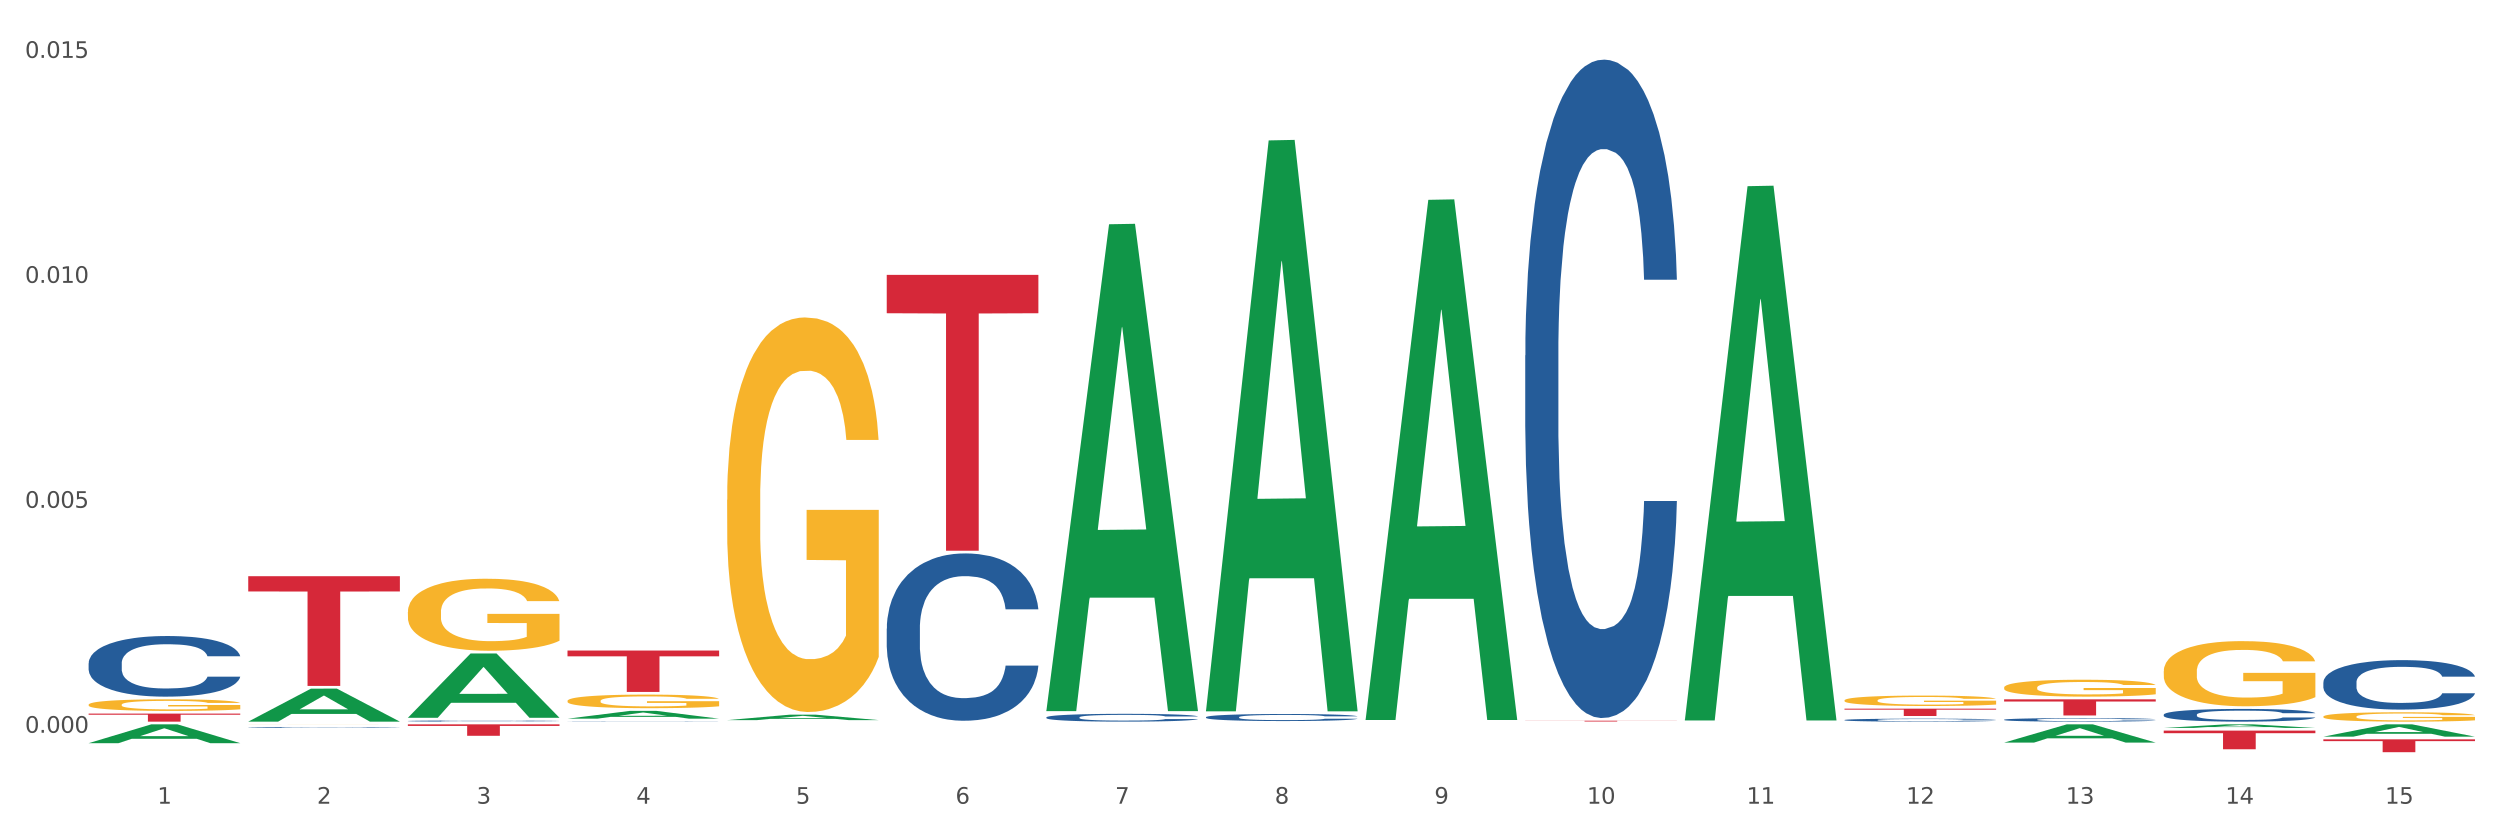 <?xml version="1.0" encoding="utf-8" standalone="no"?>
<!DOCTYPE svg PUBLIC "-//W3C//DTD SVG 1.1//EN"
  "http://www.w3.org/Graphics/SVG/1.1/DTD/svg11.dtd">
<svg xmlns:xlink="http://www.w3.org/1999/xlink" width="1080pt" height="360pt" viewBox="0 0 1080 360" xmlns="http://www.w3.org/2000/svg" version="1.1">
 <rect x="0" y="0" width="1080" height="360" fill="#333333" stroke="none"/>
 <defs>
  <style type="text/css">*{stroke-linejoin: round; stroke-linecap: butt}</style>
 </defs>
 <g id="figure_1">
  <g id="patch_1">
   <path d="M 0 360 
L 1080 360 
L 1080 0 
L 0 0 
z
" style="fill: #ffffff; stroke: #ffffff; stroke-linejoin: miter"/>
  </g>
  <g id="axes_1">
   <g id="matplotlib.axis_1">
    <g id="xtick_1">
     <g id="text_1">
      <!-- 1 -->
      <g style="fill: #4d4d4d" transform="translate(67.984 347.204) scale(0.096 -0.096)">
       <defs>
        <path id="DejaVuSans-31" d="M 794 531 
L 1825 531 
L 1825 4091 
L 703 3866 
L 703 4441 
L 1819 4666 
L 2450 4666 
L 2450 531 
L 3481 531 
L 3481 0 
L 794 0 
L 794 531 
z
" transform="scale(0.016)"/>
       </defs>
       <use xlink:href="#DejaVuSans-31"/>
      </g>
     </g>
    </g>
    <g id="xtick_2">
     <g id="text_2">
      <!-- 2 -->
      <g style="fill: #4d4d4d" transform="translate(136.942 347.204) scale(0.096 -0.096)">
       <defs>
        <path id="DejaVuSans-32" d="M 1228 531 
L 3431 531 
L 3431 0 
L 469 0 
L 469 531 
Q 828 903 1448 1529 
Q 2069 2156 2228 2338 
Q 2531 2678 2651 2914 
Q 2772 3150 2772 3378 
Q 2772 3750 2511 3984 
Q 2250 4219 1831 4219 
Q 1534 4219 1204 4116 
Q 875 4013 500 3803 
L 500 4441 
Q 881 4594 1212 4672 
Q 1544 4750 1819 4750 
Q 2544 4750 2975 4387 
Q 3406 4025 3406 3419 
Q 3406 3131 3298 2873 
Q 3191 2616 2906 2266 
Q 2828 2175 2409 1742 
Q 1991 1309 1228 531 
z
" transform="scale(0.016)"/>
       </defs>
       <use xlink:href="#DejaVuSans-32"/>
      </g>
     </g>
    </g>
    <g id="xtick_3">
     <g id="text_3">
      <!-- 3 -->
      <g style="fill: #4d4d4d" transform="translate(205.899 347.204) scale(0.096 -0.096)">
       <defs>
        <path id="DejaVuSans-33" d="M 2597 2516 
Q 3050 2419 3304 2112 
Q 3559 1806 3559 1356 
Q 3559 666 3084 287 
Q 2609 -91 1734 -91 
Q 1441 -91 1130 -33 
Q 819 25 488 141 
L 488 750 
Q 750 597 1062 519 
Q 1375 441 1716 441 
Q 2309 441 2620 675 
Q 2931 909 2931 1356 
Q 2931 1769 2642 2001 
Q 2353 2234 1838 2234 
L 1294 2234 
L 1294 2753 
L 1863 2753 
Q 2328 2753 2575 2939 
Q 2822 3125 2822 3475 
Q 2822 3834 2567 4026 
Q 2313 4219 1838 4219 
Q 1578 4219 1281 4162 
Q 984 4106 628 3988 
L 628 4550 
Q 988 4650 1302 4700 
Q 1616 4750 1894 4750 
Q 2613 4750 3031 4423 
Q 3450 4097 3450 3541 
Q 3450 3153 3228 2886 
Q 3006 2619 2597 2516 
z
" transform="scale(0.016)"/>
       </defs>
       <use xlink:href="#DejaVuSans-33"/>
      </g>
     </g>
    </g>
    <g id="xtick_4">
     <g id="text_4">
      <!-- 4 -->
      <g style="fill: #4d4d4d" transform="translate(274.857 347.204) scale(0.096 -0.096)">
       <defs>
        <path id="DejaVuSans-34" d="M 2419 4116 
L 825 1625 
L 2419 1625 
L 2419 4116 
z
M 2253 4666 
L 3047 4666 
L 3047 1625 
L 3713 1625 
L 3713 1100 
L 3047 1100 
L 3047 0 
L 2419 0 
L 2419 1100 
L 313 1100 
L 313 1709 
L 2253 4666 
z
" transform="scale(0.016)"/>
       </defs>
       <use xlink:href="#DejaVuSans-34"/>
      </g>
     </g>
    </g>
    <g id="xtick_5">
     <g id="text_5">
      <!-- 5 -->
      <g style="fill: #4d4d4d" transform="translate(343.815 347.204) scale(0.096 -0.096)">
       <defs>
        <path id="DejaVuSans-35" d="M 691 4666 
L 3169 4666 
L 3169 4134 
L 1269 4134 
L 1269 2991 
Q 1406 3038 1543 3061 
Q 1681 3084 1819 3084 
Q 2600 3084 3056 2656 
Q 3513 2228 3513 1497 
Q 3513 744 3044 326 
Q 2575 -91 1722 -91 
Q 1428 -91 1123 -41 
Q 819 9 494 109 
L 494 744 
Q 775 591 1075 516 
Q 1375 441 1709 441 
Q 2250 441 2565 725 
Q 2881 1009 2881 1497 
Q 2881 1984 2565 2268 
Q 2250 2553 1709 2553 
Q 1456 2553 1204 2497 
Q 953 2441 691 2322 
L 691 4666 
z
" transform="scale(0.016)"/>
       </defs>
       <use xlink:href="#DejaVuSans-35"/>
      </g>
     </g>
    </g>
    <g id="xtick_6">
     <g id="text_6">
      <!-- 6 -->
      <g style="fill: #4d4d4d" transform="translate(412.772 347.204) scale(0.096 -0.096)">
       <defs>
        <path id="DejaVuSans-36" d="M 2113 2584 
Q 1688 2584 1439 2293 
Q 1191 2003 1191 1497 
Q 1191 994 1439 701 
Q 1688 409 2113 409 
Q 2538 409 2786 701 
Q 3034 994 3034 1497 
Q 3034 2003 2786 2293 
Q 2538 2584 2113 2584 
z
M 3366 4563 
L 3366 3988 
Q 3128 4100 2886 4159 
Q 2644 4219 2406 4219 
Q 1781 4219 1451 3797 
Q 1122 3375 1075 2522 
Q 1259 2794 1537 2939 
Q 1816 3084 2150 3084 
Q 2853 3084 3261 2657 
Q 3669 2231 3669 1497 
Q 3669 778 3244 343 
Q 2819 -91 2113 -91 
Q 1303 -91 875 529 
Q 447 1150 447 2328 
Q 447 3434 972 4092 
Q 1497 4750 2381 4750 
Q 2619 4750 2861 4703 
Q 3103 4656 3366 4563 
z
" transform="scale(0.016)"/>
       </defs>
       <use xlink:href="#DejaVuSans-36"/>
      </g>
     </g>
    </g>
    <g id="xtick_7">
     <g id="text_7">
      <!-- 7 -->
      <g style="fill: #4d4d4d" transform="translate(481.73 347.204) scale(0.096 -0.096)">
       <defs>
        <path id="DejaVuSans-37" d="M 525 4666 
L 3525 4666 
L 3525 4397 
L 1831 0 
L 1172 0 
L 2766 4134 
L 525 4134 
L 525 4666 
z
" transform="scale(0.016)"/>
       </defs>
       <use xlink:href="#DejaVuSans-37"/>
      </g>
     </g>
    </g>
    <g id="xtick_8">
     <g id="text_8">
      <!-- 8 -->
      <g style="fill: #4d4d4d" transform="translate(550.688 347.204) scale(0.096 -0.096)">
       <defs>
        <path id="DejaVuSans-38" d="M 2034 2216 
Q 1584 2216 1326 1975 
Q 1069 1734 1069 1313 
Q 1069 891 1326 650 
Q 1584 409 2034 409 
Q 2484 409 2743 651 
Q 3003 894 3003 1313 
Q 3003 1734 2745 1975 
Q 2488 2216 2034 2216 
z
M 1403 2484 
Q 997 2584 770 2862 
Q 544 3141 544 3541 
Q 544 4100 942 4425 
Q 1341 4750 2034 4750 
Q 2731 4750 3128 4425 
Q 3525 4100 3525 3541 
Q 3525 3141 3298 2862 
Q 3072 2584 2669 2484 
Q 3125 2378 3379 2068 
Q 3634 1759 3634 1313 
Q 3634 634 3220 271 
Q 2806 -91 2034 -91 
Q 1263 -91 848 271 
Q 434 634 434 1313 
Q 434 1759 690 2068 
Q 947 2378 1403 2484 
z
M 1172 3481 
Q 1172 3119 1398 2916 
Q 1625 2713 2034 2713 
Q 2441 2713 2670 2916 
Q 2900 3119 2900 3481 
Q 2900 3844 2670 4047 
Q 2441 4250 2034 4250 
Q 1625 4250 1398 4047 
Q 1172 3844 1172 3481 
z
" transform="scale(0.016)"/>
       </defs>
       <use xlink:href="#DejaVuSans-38"/>
      </g>
     </g>
    </g>
    <g id="xtick_9">
     <g id="text_9">
      <!-- 9 -->
      <g style="fill: #4d4d4d" transform="translate(619.645 347.204) scale(0.096 -0.096)">
       <defs>
        <path id="DejaVuSans-39" d="M 703 97 
L 703 672 
Q 941 559 1184 500 
Q 1428 441 1663 441 
Q 2288 441 2617 861 
Q 2947 1281 2994 2138 
Q 2813 1869 2534 1725 
Q 2256 1581 1919 1581 
Q 1219 1581 811 2004 
Q 403 2428 403 3163 
Q 403 3881 828 4315 
Q 1253 4750 1959 4750 
Q 2769 4750 3195 4129 
Q 3622 3509 3622 2328 
Q 3622 1225 3098 567 
Q 2575 -91 1691 -91 
Q 1453 -91 1209 -44 
Q 966 3 703 97 
z
M 1959 2075 
Q 2384 2075 2632 2365 
Q 2881 2656 2881 3163 
Q 2881 3666 2632 3958 
Q 2384 4250 1959 4250 
Q 1534 4250 1286 3958 
Q 1038 3666 1038 3163 
Q 1038 2656 1286 2365 
Q 1534 2075 1959 2075 
z
" transform="scale(0.016)"/>
       </defs>
       <use xlink:href="#DejaVuSans-39"/>
      </g>
     </g>
    </g>
    <g id="xtick_10">
     <g id="text_10">
      <!-- 10 -->
      <g style="fill: #4d4d4d" transform="translate(685.549 347.204) scale(0.096 -0.096)">
       <defs>
        <path id="DejaVuSans-30" d="M 2034 4250 
Q 1547 4250 1301 3770 
Q 1056 3291 1056 2328 
Q 1056 1369 1301 889 
Q 1547 409 2034 409 
Q 2525 409 2770 889 
Q 3016 1369 3016 2328 
Q 3016 3291 2770 3770 
Q 2525 4250 2034 4250 
z
M 2034 4750 
Q 2819 4750 3233 4129 
Q 3647 3509 3647 2328 
Q 3647 1150 3233 529 
Q 2819 -91 2034 -91 
Q 1250 -91 836 529 
Q 422 1150 422 2328 
Q 422 3509 836 4129 
Q 1250 4750 2034 4750 
z
" transform="scale(0.016)"/>
       </defs>
       <use xlink:href="#DejaVuSans-31"/>
       <use xlink:href="#DejaVuSans-30" transform="translate(63.623 0)"/>
      </g>
     </g>
    </g>
    <g id="xtick_11">
     <g id="text_11">
      <!-- 11 -->
      <g style="fill: #4d4d4d" transform="translate(754.506 347.204) scale(0.096 -0.096)">
       <use xlink:href="#DejaVuSans-31"/>
       <use xlink:href="#DejaVuSans-31" transform="translate(63.623 0)"/>
      </g>
     </g>
    </g>
    <g id="xtick_12">
     <g id="text_12">
      <!-- 12 -->
      <g style="fill: #4d4d4d" transform="translate(823.464 347.204) scale(0.096 -0.096)">
       <use xlink:href="#DejaVuSans-31"/>
       <use xlink:href="#DejaVuSans-32" transform="translate(63.623 0)"/>
      </g>
     </g>
    </g>
    <g id="xtick_13">
     <g id="text_13">
      <!-- 13 -->
      <g style="fill: #4d4d4d" transform="translate(892.422 347.204) scale(0.096 -0.096)">
       <use xlink:href="#DejaVuSans-31"/>
       <use xlink:href="#DejaVuSans-33" transform="translate(63.623 0)"/>
      </g>
     </g>
    </g>
    <g id="xtick_14">
     <g id="text_14">
      <!-- 14 -->
      <g style="fill: #4d4d4d" transform="translate(961.379 347.204) scale(0.096 -0.096)">
       <use xlink:href="#DejaVuSans-31"/>
       <use xlink:href="#DejaVuSans-34" transform="translate(63.623 0)"/>
      </g>
     </g>
    </g>
    <g id="xtick_15">
     <g id="text_15">
      <!-- 15 -->
      <g style="fill: #4d4d4d" transform="translate(1030.337 347.204) scale(0.096 -0.096)">
       <use xlink:href="#DejaVuSans-31"/>
       <use xlink:href="#DejaVuSans-35" transform="translate(63.623 0)"/>
      </g>
     </g>
    </g>
    <g id="xtick_16"/>
    <g id="xtick_17"/>
    <g id="xtick_18"/>
    <g id="xtick_19"/>
    <g id="xtick_20"/>
    <g id="xtick_21"/>
    <g id="xtick_22"/>
    <g id="xtick_23"/>
    <g id="xtick_24"/>
    <g id="xtick_25"/>
    <g id="xtick_26"/>
    <g id="xtick_27"/>
    <g id="xtick_28"/>
    <g id="xtick_29"/>
   </g>
   <g id="matplotlib.axis_2">
    <g id="ytick_1">
     <g id="text_16">
      <!-- 0.000 -->
      <g style="fill: #4d4d4d" transform="translate(10.8 316.55) scale(0.096 -0.096)">
       <defs>
        <path id="DejaVuSans-2e" d="M 684 794 
L 1344 794 
L 1344 0 
L 684 0 
L 684 794 
z
" transform="scale(0.016)"/>
       </defs>
       <use xlink:href="#DejaVuSans-30"/>
       <use xlink:href="#DejaVuSans-2e" transform="translate(63.623 0)"/>
       <use xlink:href="#DejaVuSans-30" transform="translate(95.41 0)"/>
       <use xlink:href="#DejaVuSans-30" transform="translate(159.033 0)"/>
       <use xlink:href="#DejaVuSans-30" transform="translate(222.656 0)"/>
      </g>
     </g>
    </g>
    <g id="ytick_2">
     <g id="text_17">
      <!-- 0.005 -->
      <g style="fill: #4d4d4d" transform="translate(10.8 219.367) scale(0.096 -0.096)">
       <use xlink:href="#DejaVuSans-30"/>
       <use xlink:href="#DejaVuSans-2e" transform="translate(63.623 0)"/>
       <use xlink:href="#DejaVuSans-30" transform="translate(95.41 0)"/>
       <use xlink:href="#DejaVuSans-30" transform="translate(159.033 0)"/>
       <use xlink:href="#DejaVuSans-35" transform="translate(222.656 0)"/>
      </g>
     </g>
    </g>
    <g id="ytick_3">
     <g id="text_18">
      <!-- 0.010 -->
      <g style="fill: #4d4d4d" transform="translate(10.8 122.185) scale(0.096 -0.096)">
       <use xlink:href="#DejaVuSans-30"/>
       <use xlink:href="#DejaVuSans-2e" transform="translate(63.623 0)"/>
       <use xlink:href="#DejaVuSans-30" transform="translate(95.41 0)"/>
       <use xlink:href="#DejaVuSans-31" transform="translate(159.033 0)"/>
       <use xlink:href="#DejaVuSans-30" transform="translate(222.656 0)"/>
      </g>
     </g>
    </g>
    <g id="ytick_4">
     <g id="text_19">
      <!-- 0.015 -->
      <g style="fill: #4d4d4d" transform="translate(10.8 25.002) scale(0.096 -0.096)">
       <use xlink:href="#DejaVuSans-30"/>
       <use xlink:href="#DejaVuSans-2e" transform="translate(63.623 0)"/>
       <use xlink:href="#DejaVuSans-30" transform="translate(95.41 0)"/>
       <use xlink:href="#DejaVuSans-31" transform="translate(159.033 0)"/>
       <use xlink:href="#DejaVuSans-35" transform="translate(222.656 0)"/>
      </g>
     </g>
    </g>
    <g id="ytick_5"/>
    <g id="ytick_6"/>
    <g id="ytick_7"/>
   </g>
   <g id="PolyCollection_1">
    <path d="M 38.283 321.037 
L 38.351 321.029 
L 65.365 312.91 
L 76.576 312.902 
L 103.793 321.052 
L 90.826 321.052 
L 84.95 319.154 
L 57.058 319.154 
L 56.855 319.185 
L 51.182 321.052 
L 38.283 321.052 
L 38.283 321.037 
L 60.57 318.022 
L 81.438 318.014 
L 71.105 314.639 
L 70.97 314.624 
L 70.835 314.647 
L 60.502 318.014 
L 60.57 318.022 
L 38.283 321.037 
z
" clip-path="url(#p7eb74c31c0)" style="fill: #109648"/>
    <path d="M 865.775 302.098 
L 931.285 302.098 
L 931.285 303.067 
L 905.515 303.074 
L 905.515 309.07 
L 891.389 309.07 
L 891.389 303.074 
L 865.775 303.067 
L 865.775 302.105 
L 865.775 302.098 
z
" clip-path="url(#p7eb74c31c0)" style="fill: #d62839"/>
    <path d="M 796.817 306.143 
L 862.327 306.143 
L 862.327 306.583 
L 836.558 306.586 
L 836.558 309.313 
L 822.431 309.313 
L 822.431 306.586 
L 796.817 306.583 
L 796.817 306.146 
L 796.817 306.143 
z
" clip-path="url(#p7eb74c31c0)" style="fill: #d62839"/>
    <path d="M 658.902 311.346 
L 724.412 311.346 
L 724.412 311.395 
L 698.642 311.395 
L 698.642 311.697 
L 684.516 311.697 
L 684.516 311.395 
L 658.902 311.395 
L 658.902 311.346 
L 658.902 311.346 
z
" clip-path="url(#p7eb74c31c0)" style="fill: #d62839"/>
    <path d="M 383.071 118.755 
L 448.581 118.755 
L 448.581 135.316 
L 422.812 135.428 
L 422.812 237.93 
L 408.685 237.93 
L 408.685 135.428 
L 383.071 135.316 
L 383.071 118.867 
L 383.071 118.755 
z
" clip-path="url(#p7eb74c31c0)" style="fill: #d62839"/>
    <path d="M 38.283 304.425 
L 38.36 304.421 
L 38.36 304.256 
L 38.515 304.114 
L 39.288 303.77 
L 40.449 303.486 
L 41.299 303.334 
L 42.15 303.21 
L 43.156 303.087 
L 44.393 302.958 
L 46.636 302.77 
L 48.028 302.674 
L 49.73 302.573 
L 52.824 302.427 
L 55.066 302.344 
L 57.387 302.275 
L 61.177 302.193 
L 63.652 302.156 
L 66.281 302.129 
L 69.452 302.11 
L 71.85 302.106 
L 77.109 302.119 
L 81.595 302.161 
L 83.761 302.193 
L 86.545 302.248 
L 88.015 302.284 
L 90.412 302.358 
L 92.887 302.454 
L 94.589 302.537 
L 97.141 302.692 
L 99.075 302.848 
L 100.854 303.041 
L 101.782 303.174 
L 102.478 303.298 
L 103.097 303.44 
L 103.715 303.664 
L 89.794 303.664 
L 89.252 303.504 
L 88.401 303.353 
L 87.164 303.206 
L 86.081 303.114 
L 84.225 303 
L 82.523 302.926 
L 80.744 302.871 
L 78.579 302.825 
L 76.877 302.802 
L 74.48 302.784 
L 69.762 302.789 
L 66.591 302.825 
L 64.425 302.871 
L 63.033 302.912 
L 61.795 302.958 
L 60.403 303.023 
L 58.779 303.119 
L 57.619 303.206 
L 56.459 303.316 
L 55.531 303.426 
L 54.68 303.554 
L 53.984 303.692 
L 53.442 303.834 
L 52.978 304.008 
L 52.592 304.297 
L 52.592 304.925 
L 52.746 305.067 
L 53.133 305.255 
L 53.597 305.397 
L 54.37 305.567 
L 55.066 305.681 
L 56.381 305.846 
L 57.851 305.984 
L 59.011 306.071 
L 60.171 306.144 
L 62.182 306.245 
L 64.425 306.328 
L 66.359 306.378 
L 68.988 306.424 
L 70.767 306.442 
L 72.314 306.451 
L 76.104 306.451 
L 78.811 306.438 
L 81.827 306.406 
L 84.148 306.364 
L 86.081 306.314 
L 88.247 306.231 
L 89.639 306.154 
L 89.639 305.195 
L 72.623 305.191 
L 72.623 304.554 
L 103.793 304.554 
L 103.793 306.424 
L 102.478 306.52 
L 101.008 306.607 
L 99.462 306.685 
L 97.141 306.782 
L 94.357 306.873 
L 91.882 306.937 
L 89.252 306.992 
L 86.159 307.043 
L 82.137 307.089 
L 79.662 307.107 
L 76.568 307.121 
L 72.933 307.125 
L 69.762 307.116 
L 66.668 307.093 
L 63.42 307.052 
L 60.248 306.992 
L 57.851 306.933 
L 55.453 306.859 
L 52.901 306.763 
L 50.89 306.672 
L 49.343 306.589 
L 47.642 306.484 
L 45.785 306.346 
L 44.393 306.222 
L 43.156 306.094 
L 41.841 305.929 
L 40.913 305.787 
L 39.985 305.608 
L 39.443 305.475 
L 38.824 305.269 
L 38.36 304.98 
L 38.283 304.425 
z
" clip-path="url(#p7eb74c31c0)" style="fill: #f7b32b"/>
    <path d="M 176.198 312.902 
L 241.708 312.902 
L 241.708 313.592 
L 215.939 313.596 
L 215.939 317.863 
L 201.812 317.863 
L 201.812 313.596 
L 176.198 313.592 
L 176.198 312.907 
L 176.198 312.902 
z
" clip-path="url(#p7eb74c31c0)" style="fill: #d62839"/>
    <path d="M 107.241 248.916 
L 172.75 248.916 
L 172.75 255.505 
L 146.981 255.55 
L 146.981 296.334 
L 132.855 296.334 
L 132.855 255.55 
L 107.241 255.505 
L 107.241 248.96 
L 107.241 248.916 
z
" clip-path="url(#p7eb74c31c0)" style="fill: #d62839"/>
    <path d="M 38.283 308.274 
L 103.793 308.274 
L 103.793 308.757 
L 78.024 308.761 
L 78.024 311.754 
L 63.897 311.754 
L 63.897 308.761 
L 38.283 308.757 
L 38.283 308.277 
L 38.283 308.274 
z
" clip-path="url(#p7eb74c31c0)" style="fill: #d62839"/>
    <path d="M 38.283 286.529 
L 38.36 286.505 
L 38.36 285.835 
L 38.593 284.926 
L 39.445 283.251 
L 40.529 281.983 
L 42.387 280.5 
L 43.394 279.878 
L 44.71 279.184 
L 47.42 278.059 
L 50.518 277.102 
L 52.686 276.576 
L 54.312 276.241 
L 57.951 275.643 
L 60.042 275.379 
L 62.21 275.164 
L 64.069 275.021 
L 67.166 274.853 
L 69.644 274.781 
L 72.509 274.757 
L 74.91 274.781 
L 78.084 274.877 
L 82.731 275.164 
L 84.512 275.332 
L 86.912 275.619 
L 89.39 276.002 
L 91.403 276.384 
L 93.726 276.935 
L 96.127 277.652 
L 98.45 278.562 
L 100.076 279.399 
L 101.392 280.284 
L 102.554 281.361 
L 103.406 282.534 
L 103.793 283.515 
L 89.622 283.515 
L 89.235 282.629 
L 88.461 281.672 
L 87.686 281.026 
L 86.835 280.5 
L 85.518 279.902 
L 84.357 279.519 
L 82.421 279.064 
L 80.64 278.777 
L 79.169 278.61 
L 77.388 278.466 
L 73.593 278.322 
L 70.883 278.322 
L 69.179 278.37 
L 67.089 278.49 
L 65.308 278.657 
L 63.217 278.945 
L 61.591 279.256 
L 59.965 279.662 
L 59.036 279.949 
L 57.642 280.476 
L 56.712 280.907 
L 55.474 281.648 
L 54.777 282.175 
L 53.538 283.538 
L 52.996 284.543 
L 52.763 285.237 
L 52.608 286.003 
L 52.608 289.735 
L 53.073 291.41 
L 53.46 292.128 
L 54.08 292.942 
L 55.241 293.994 
L 56.945 295.023 
L 58.726 295.765 
L 60.197 296.22 
L 61.591 296.555 
L 62.985 296.818 
L 64.688 297.057 
L 66.082 297.201 
L 68.173 297.344 
L 70.651 297.416 
L 72.587 297.416 
L 76.536 297.296 
L 78.317 297.177 
L 80.02 297.009 
L 81.879 296.746 
L 83.35 296.459 
L 84.202 296.244 
L 85.596 295.789 
L 86.68 295.31 
L 87.609 294.76 
L 88.228 294.282 
L 88.925 293.564 
L 89.467 292.75 
L 89.622 292.32 
L 103.793 292.32 
L 103.483 293.181 
L 102.941 294.018 
L 101.857 295.143 
L 101.005 295.789 
L 99.689 296.579 
L 98.295 297.248 
L 96.359 297.99 
L 94.578 298.541 
L 92.72 299.019 
L 90.706 299.45 
L 87.067 300.048 
L 85.75 300.215 
L 82.963 300.502 
L 80.795 300.67 
L 77.62 300.837 
L 74.368 300.933 
L 70.96 300.957 
L 67.94 300.909 
L 64.611 300.766 
L 62.52 300.622 
L 60.197 300.407 
L 57.487 300.072 
L 54.931 299.665 
L 52.531 299.187 
L 50.285 298.636 
L 48.195 298.014 
L 45.484 296.985 
L 43.471 295.98 
L 42 295.047 
L 40.993 294.258 
L 39.987 293.253 
L 39.445 292.559 
L 38.593 290.884 
L 38.283 289.329 
L 38.283 286.529 
z
" clip-path="url(#p7eb74c31c0)" style="fill: #255c99"/>
    <path d="M 107.241 314.278 
L 107.318 314.278 
L 107.318 314.268 
L 107.55 314.255 
L 108.402 314.23 
L 109.486 314.212 
L 111.345 314.19 
L 112.351 314.181 
L 113.668 314.171 
L 116.378 314.155 
L 119.475 314.141 
L 121.644 314.133 
L 123.27 314.128 
L 126.909 314.119 
L 129 314.116 
L 131.168 314.113 
L 133.026 314.11 
L 136.124 314.108 
L 138.602 314.107 
L 141.467 314.107 
L 143.867 314.107 
L 147.042 314.108 
L 151.688 314.113 
L 153.469 314.115 
L 155.87 314.119 
L 158.348 314.125 
L 160.361 314.13 
L 162.684 314.138 
L 165.084 314.149 
L 167.407 314.162 
L 169.034 314.174 
L 170.35 314.187 
L 171.511 314.203 
L 172.363 314.22 
L 172.75 314.234 
L 158.58 314.234 
L 158.193 314.221 
L 157.418 314.207 
L 156.644 314.198 
L 155.792 314.19 
L 154.476 314.182 
L 153.314 314.176 
L 151.378 314.169 
L 149.597 314.165 
L 148.126 314.163 
L 146.345 314.161 
L 142.551 314.159 
L 139.841 314.159 
L 138.137 314.159 
L 136.046 314.161 
L 134.265 314.163 
L 132.175 314.168 
L 130.549 314.172 
L 128.922 314.178 
L 127.993 314.182 
L 126.599 314.19 
L 125.67 314.196 
L 124.431 314.207 
L 123.734 314.215 
L 122.495 314.235 
L 121.953 314.249 
L 121.721 314.259 
L 121.566 314.271 
L 121.566 314.325 
L 122.031 314.349 
L 122.418 314.36 
L 123.037 314.372 
L 124.199 314.387 
L 125.902 314.402 
L 127.683 314.413 
L 129.155 314.419 
L 130.549 314.424 
L 131.942 314.428 
L 133.646 314.432 
L 135.04 314.434 
L 137.13 314.436 
L 139.608 314.437 
L 141.544 314.437 
L 145.493 314.435 
L 147.274 314.433 
L 148.978 314.431 
L 150.836 314.427 
L 152.308 314.423 
L 153.159 314.42 
L 154.553 314.413 
L 155.637 314.406 
L 156.567 314.398 
L 157.186 314.391 
L 157.883 314.381 
L 158.425 314.369 
L 158.58 314.363 
L 172.75 314.363 
L 172.441 314.375 
L 171.899 314.387 
L 170.815 314.404 
L 169.963 314.413 
L 168.646 314.425 
L 167.253 314.434 
L 165.317 314.445 
L 163.536 314.453 
L 161.677 314.46 
L 159.664 314.467 
L 156.025 314.475 
L 154.708 314.478 
L 151.92 314.482 
L 149.752 314.484 
L 146.577 314.487 
L 143.325 314.488 
L 139.918 314.489 
L 136.898 314.488 
L 133.568 314.486 
L 131.478 314.484 
L 129.155 314.48 
L 126.444 314.476 
L 123.889 314.47 
L 121.489 314.463 
L 119.243 314.455 
L 117.152 314.446 
L 114.442 314.431 
L 112.429 314.416 
L 110.958 314.402 
L 109.951 314.391 
L 108.944 314.376 
L 108.402 314.366 
L 107.55 314.342 
L 107.241 314.319 
L 107.241 314.278 
z
" clip-path="url(#p7eb74c31c0)" style="fill: #255c99"/>
    <path d="M 176.198 311.474 
L 176.276 311.474 
L 176.276 311.461 
L 176.508 311.443 
L 177.36 311.411 
L 178.444 311.386 
L 180.302 311.357 
L 181.309 311.345 
L 182.625 311.332 
L 185.336 311.31 
L 188.433 311.291 
L 190.601 311.281 
L 192.227 311.275 
L 195.867 311.263 
L 197.957 311.258 
L 200.126 311.254 
L 201.984 311.251 
L 205.081 311.248 
L 207.559 311.247 
L 210.424 311.246 
L 212.825 311.247 
L 216 311.248 
L 220.646 311.254 
L 222.427 311.257 
L 224.827 311.263 
L 227.305 311.27 
L 229.319 311.278 
L 231.642 311.288 
L 234.042 311.302 
L 236.365 311.32 
L 237.991 311.336 
L 239.308 311.353 
L 240.469 311.374 
L 241.321 311.397 
L 241.708 311.416 
L 227.538 311.416 
L 227.15 311.399 
L 226.376 311.38 
L 225.602 311.368 
L 224.75 311.357 
L 223.433 311.346 
L 222.272 311.338 
L 220.336 311.33 
L 218.555 311.324 
L 217.084 311.321 
L 215.303 311.318 
L 211.509 311.315 
L 208.798 311.315 
L 207.095 311.316 
L 205.004 311.318 
L 203.223 311.322 
L 201.132 311.327 
L 199.506 311.333 
L 197.88 311.341 
L 196.951 311.347 
L 195.557 311.357 
L 194.628 311.365 
L 193.389 311.38 
L 192.692 311.39 
L 191.453 311.416 
L 190.911 311.436 
L 190.679 311.449 
L 190.524 311.464 
L 190.524 311.536 
L 190.988 311.569 
L 191.376 311.583 
L 191.995 311.598 
L 193.157 311.619 
L 194.86 311.639 
L 196.641 311.653 
L 198.112 311.662 
L 199.506 311.668 
L 200.9 311.674 
L 202.604 311.678 
L 203.997 311.681 
L 206.088 311.684 
L 208.566 311.685 
L 210.502 311.685 
L 214.451 311.683 
L 216.232 311.68 
L 217.936 311.677 
L 219.794 311.672 
L 221.265 311.667 
L 222.117 311.662 
L 223.511 311.654 
L 224.595 311.644 
L 225.524 311.634 
L 226.144 311.624 
L 226.841 311.61 
L 227.383 311.595 
L 227.538 311.586 
L 241.708 311.586 
L 241.398 311.603 
L 240.856 311.619 
L 239.772 311.641 
L 238.92 311.654 
L 237.604 311.669 
L 236.21 311.682 
L 234.274 311.696 
L 232.493 311.707 
L 230.635 311.716 
L 228.622 311.725 
L 224.982 311.736 
L 223.666 311.739 
L 220.878 311.745 
L 218.71 311.748 
L 215.535 311.751 
L 212.283 311.753 
L 208.876 311.754 
L 205.856 311.753 
L 202.526 311.75 
L 200.435 311.747 
L 198.112 311.743 
L 195.402 311.737 
L 192.847 311.729 
L 190.446 311.719 
L 188.201 311.709 
L 186.11 311.697 
L 183.4 311.677 
L 181.386 311.657 
L 179.915 311.639 
L 178.909 311.624 
L 177.902 311.604 
L 177.36 311.591 
L 176.508 311.559 
L 176.198 311.528 
L 176.198 311.474 
z
" clip-path="url(#p7eb74c31c0)" style="fill: #255c99"/>
    <path d="M 245.156 311.68 
L 245.233 311.68 
L 245.233 311.677 
L 245.466 311.672 
L 246.317 311.664 
L 247.402 311.657 
L 249.26 311.65 
L 250.267 311.647 
L 251.583 311.643 
L 254.293 311.637 
L 257.391 311.632 
L 259.559 311.63 
L 261.185 311.628 
L 264.824 311.625 
L 266.915 311.624 
L 269.083 311.623 
L 270.942 311.622 
L 274.039 311.621 
L 276.517 311.621 
L 279.382 311.62 
L 281.783 311.621 
L 284.957 311.621 
L 289.604 311.623 
L 291.385 311.623 
L 293.785 311.625 
L 296.263 311.627 
L 298.276 311.629 
L 300.599 311.632 
L 303 311.635 
L 305.323 311.64 
L 306.949 311.644 
L 308.265 311.649 
L 309.427 311.654 
L 310.279 311.66 
L 310.666 311.665 
L 296.495 311.665 
L 296.108 311.661 
L 295.334 311.656 
L 294.559 311.652 
L 293.708 311.65 
L 292.391 311.647 
L 291.23 311.645 
L 289.294 311.642 
L 287.513 311.641 
L 286.042 311.64 
L 284.261 311.639 
L 280.466 311.639 
L 277.756 311.639 
L 276.052 311.639 
L 273.962 311.639 
L 272.181 311.64 
L 270.09 311.642 
L 268.464 311.643 
L 266.838 311.645 
L 265.908 311.647 
L 264.515 311.65 
L 263.585 311.652 
L 262.346 311.656 
L 261.65 311.658 
L 260.411 311.665 
L 259.869 311.67 
L 259.636 311.674 
L 259.481 311.678 
L 259.481 311.697 
L 259.946 311.705 
L 260.333 311.709 
L 260.953 311.713 
L 262.114 311.718 
L 263.818 311.724 
L 265.599 311.727 
L 267.07 311.73 
L 268.464 311.731 
L 269.858 311.733 
L 271.561 311.734 
L 272.955 311.735 
L 275.046 311.735 
L 277.524 311.736 
L 279.46 311.736 
L 283.409 311.735 
L 285.19 311.734 
L 286.893 311.734 
L 288.752 311.732 
L 290.223 311.731 
L 291.075 311.73 
L 292.469 311.727 
L 293.553 311.725 
L 294.482 311.722 
L 295.101 311.72 
L 295.798 311.716 
L 296.34 311.712 
L 296.495 311.71 
L 310.666 311.71 
L 310.356 311.714 
L 309.814 311.718 
L 308.73 311.724 
L 307.878 311.727 
L 306.562 311.731 
L 305.168 311.735 
L 303.232 311.739 
L 301.451 311.741 
L 299.593 311.744 
L 297.579 311.746 
L 293.94 311.749 
L 292.623 311.75 
L 289.836 311.751 
L 287.668 311.752 
L 284.493 311.753 
L 281.241 311.754 
L 277.833 311.754 
L 274.813 311.753 
L 271.484 311.753 
L 269.393 311.752 
L 267.07 311.751 
L 264.36 311.749 
L 261.804 311.747 
L 259.404 311.745 
L 257.158 311.742 
L 255.068 311.739 
L 252.357 311.734 
L 250.344 311.728 
L 248.873 311.724 
L 247.866 311.72 
L 246.86 311.715 
L 246.317 311.711 
L 245.466 311.702 
L 245.156 311.695 
L 245.156 311.68 
z
" clip-path="url(#p7eb74c31c0)" style="fill: #255c99"/>
    <path d="M 383.071 271.559 
L 383.149 271.493 
L 383.149 269.645 
L 383.381 267.136 
L 384.233 262.515 
L 385.317 259.016 
L 387.175 254.923 
L 388.182 253.206 
L 389.498 251.292 
L 392.209 248.189 
L 395.306 245.548 
L 397.474 244.096 
L 399.1 243.171 
L 402.74 241.521 
L 404.83 240.795 
L 406.999 240.201 
L 408.857 239.805 
L 411.954 239.342 
L 414.432 239.144 
L 417.297 239.078 
L 419.698 239.144 
L 422.873 239.408 
L 427.519 240.201 
L 429.3 240.663 
L 431.7 241.455 
L 434.178 242.511 
L 436.192 243.568 
L 438.515 245.086 
L 440.915 247.067 
L 443.238 249.575 
L 444.864 251.886 
L 446.181 254.328 
L 447.342 257.299 
L 448.194 260.534 
L 448.581 263.241 
L 434.411 263.241 
L 434.023 260.798 
L 433.249 258.157 
L 432.475 256.375 
L 431.623 254.923 
L 430.306 253.272 
L 429.145 252.216 
L 427.209 250.962 
L 425.428 250.169 
L 423.957 249.707 
L 422.176 249.311 
L 418.382 248.915 
L 415.671 248.915 
L 413.968 249.047 
L 411.877 249.377 
L 410.096 249.839 
L 408.005 250.631 
L 406.379 251.49 
L 404.753 252.612 
L 403.824 253.404 
L 402.43 254.857 
L 401.501 256.045 
L 400.262 258.091 
L 399.565 259.544 
L 398.326 263.307 
L 397.784 266.08 
L 397.552 267.994 
L 397.397 270.107 
L 397.397 280.405 
L 397.861 285.027 
L 398.248 287.007 
L 398.868 289.252 
L 400.029 292.157 
L 401.733 294.995 
L 403.514 297.042 
L 404.985 298.296 
L 406.379 299.221 
L 407.773 299.947 
L 409.477 300.607 
L 410.87 301.003 
L 412.961 301.399 
L 415.439 301.597 
L 417.375 301.597 
L 421.324 301.267 
L 423.105 300.937 
L 424.809 300.475 
L 426.667 299.749 
L 428.138 298.956 
L 428.99 298.362 
L 430.384 297.108 
L 431.468 295.788 
L 432.397 294.269 
L 433.017 292.949 
L 433.714 290.968 
L 434.256 288.724 
L 434.411 287.535 
L 448.581 287.535 
L 448.271 289.912 
L 447.729 292.223 
L 446.645 295.325 
L 445.793 297.108 
L 444.477 299.287 
L 443.083 301.135 
L 441.147 303.182 
L 439.366 304.7 
L 437.508 306.02 
L 435.495 307.209 
L 431.855 308.859 
L 430.539 309.321 
L 427.751 310.113 
L 425.583 310.576 
L 422.408 311.038 
L 419.156 311.302 
L 415.749 311.368 
L 412.729 311.236 
L 409.399 310.84 
L 407.308 310.444 
L 404.985 309.849 
L 402.275 308.925 
L 399.72 307.803 
L 397.319 306.482 
L 395.074 304.964 
L 392.983 303.248 
L 390.273 300.409 
L 388.259 297.636 
L 386.788 295.061 
L 385.782 292.883 
L 384.775 290.11 
L 384.233 288.196 
L 383.381 283.574 
L 383.071 279.283 
L 383.071 271.559 
z
" clip-path="url(#p7eb74c31c0)" style="fill: #255c99"/>
    <path d="M 934.733 315.62 
L 1000.242 315.62 
L 1000.242 316.738 
L 974.473 316.746 
L 974.473 323.671 
L 960.347 323.671 
L 960.347 316.746 
L 934.733 316.738 
L 934.733 315.627 
L 934.733 315.62 
z
" clip-path="url(#p7eb74c31c0)" style="fill: #d62839"/>
    <path d="M 452.029 309.887 
L 452.106 309.884 
L 452.106 309.798 
L 452.339 309.681 
L 453.19 309.465 
L 454.275 309.301 
L 456.133 309.11 
L 457.14 309.03 
L 458.456 308.941 
L 461.166 308.796 
L 464.264 308.672 
L 466.432 308.605 
L 468.058 308.561 
L 471.697 308.484 
L 473.788 308.45 
L 475.956 308.423 
L 477.815 308.404 
L 480.912 308.383 
L 483.39 308.373 
L 486.255 308.37 
L 488.656 308.373 
L 491.83 308.386 
L 496.476 308.423 
L 498.257 308.444 
L 500.658 308.481 
L 503.136 308.531 
L 505.149 308.58 
L 507.472 308.651 
L 509.873 308.743 
L 512.196 308.86 
L 513.822 308.968 
L 515.138 309.082 
L 516.3 309.221 
L 517.152 309.372 
L 517.539 309.499 
L 503.368 309.499 
L 502.981 309.385 
L 502.207 309.261 
L 501.432 309.178 
L 500.581 309.11 
L 499.264 309.033 
L 498.103 308.984 
L 496.167 308.925 
L 494.386 308.888 
L 492.914 308.867 
L 491.133 308.848 
L 487.339 308.83 
L 484.629 308.83 
L 482.925 308.836 
L 480.835 308.851 
L 479.054 308.873 
L 476.963 308.91 
L 475.337 308.95 
L 473.711 309.002 
L 472.781 309.039 
L 471.388 309.107 
L 470.458 309.163 
L 469.219 309.258 
L 468.523 309.326 
L 467.284 309.502 
L 466.742 309.631 
L 466.509 309.721 
L 466.354 309.819 
L 466.354 310.3 
L 466.819 310.516 
L 467.206 310.609 
L 467.826 310.713 
L 468.987 310.849 
L 470.691 310.982 
L 472.472 311.077 
L 473.943 311.136 
L 475.337 311.179 
L 476.731 311.213 
L 478.434 311.244 
L 479.828 311.262 
L 481.919 311.281 
L 484.397 311.29 
L 486.333 311.29 
L 490.282 311.275 
L 492.063 311.259 
L 493.766 311.238 
L 495.625 311.204 
L 497.096 311.167 
L 497.948 311.139 
L 499.342 311.08 
L 500.426 311.019 
L 501.355 310.948 
L 501.974 310.886 
L 502.671 310.794 
L 503.213 310.689 
L 503.368 310.633 
L 517.539 310.633 
L 517.229 310.744 
L 516.687 310.852 
L 515.603 310.997 
L 514.751 311.08 
L 513.435 311.182 
L 512.041 311.268 
L 510.105 311.364 
L 508.324 311.435 
L 506.466 311.497 
L 504.452 311.552 
L 500.813 311.629 
L 499.496 311.651 
L 496.709 311.688 
L 494.541 311.709 
L 491.366 311.731 
L 488.114 311.743 
L 484.706 311.746 
L 481.686 311.74 
L 478.357 311.722 
L 476.266 311.703 
L 473.943 311.675 
L 471.233 311.632 
L 468.677 311.58 
L 466.277 311.518 
L 464.031 311.447 
L 461.941 311.367 
L 459.23 311.235 
L 457.217 311.105 
L 455.746 310.985 
L 454.739 310.883 
L 453.733 310.754 
L 453.19 310.664 
L 452.339 310.448 
L 452.029 310.248 
L 452.029 309.887 
z
" clip-path="url(#p7eb74c31c0)" style="fill: #255c99"/>
    <path d="M 658.902 153.562 
L 658.979 153.302 
L 658.979 146.029 
L 659.212 136.158 
L 660.063 117.974 
L 661.148 104.207 
L 663.006 88.102 
L 664.013 81.348 
L 665.329 73.815 
L 668.039 61.606 
L 671.137 51.216 
L 673.305 45.501 
L 674.931 41.865 
L 678.57 35.371 
L 680.661 32.513 
L 682.829 30.175 
L 684.688 28.617 
L 687.785 26.799 
L 690.263 26.019 
L 693.128 25.759 
L 695.529 26.019 
L 698.703 27.058 
L 703.349 30.175 
L 705.13 31.994 
L 707.531 35.111 
L 710.009 39.267 
L 712.022 43.423 
L 714.345 49.398 
L 716.746 57.191 
L 719.069 67.061 
L 720.695 76.153 
L 722.011 85.764 
L 723.173 97.453 
L 724.025 110.182 
L 724.412 120.832 
L 710.241 120.832 
L 709.854 111.221 
L 709.08 100.83 
L 708.305 93.817 
L 707.454 88.102 
L 706.137 81.608 
L 704.976 77.452 
L 703.04 72.516 
L 701.259 69.399 
L 699.787 67.581 
L 698.006 66.022 
L 694.212 64.464 
L 691.502 64.464 
L 689.798 64.983 
L 687.708 66.282 
L 685.927 68.1 
L 683.836 71.218 
L 682.21 74.594 
L 680.584 79.01 
L 679.654 82.128 
L 678.261 87.842 
L 677.331 92.518 
L 676.092 100.571 
L 675.396 106.285 
L 674.157 121.092 
L 673.615 132.002 
L 673.382 139.535 
L 673.227 147.847 
L 673.227 188.37 
L 673.692 206.553 
L 674.079 214.346 
L 674.699 223.177 
L 675.86 234.607 
L 677.564 245.777 
L 679.345 253.829 
L 680.816 258.765 
L 682.21 262.401 
L 683.604 265.259 
L 685.307 267.856 
L 686.701 269.415 
L 688.792 270.973 
L 691.27 271.753 
L 693.206 271.753 
L 697.155 270.454 
L 698.936 269.155 
L 700.639 267.337 
L 702.498 264.479 
L 703.969 261.362 
L 704.821 259.024 
L 706.215 254.089 
L 707.299 248.894 
L 708.228 242.919 
L 708.847 237.724 
L 709.544 229.931 
L 710.086 221.099 
L 710.241 216.424 
L 724.412 216.424 
L 724.102 225.775 
L 723.56 234.867 
L 722.476 247.075 
L 721.624 254.089 
L 720.308 262.661 
L 718.914 269.934 
L 716.978 277.987 
L 715.197 283.961 
L 713.339 289.157 
L 711.325 293.832 
L 707.686 300.326 
L 706.369 302.145 
L 703.582 305.262 
L 701.414 307.08 
L 698.239 308.898 
L 694.987 309.937 
L 691.579 310.197 
L 688.559 309.678 
L 685.23 308.119 
L 683.139 306.561 
L 680.816 304.223 
L 678.106 300.586 
L 675.55 296.17 
L 673.15 290.975 
L 670.904 285 
L 668.814 278.247 
L 666.103 267.077 
L 664.09 256.167 
L 662.619 246.036 
L 661.612 237.464 
L 660.605 226.554 
L 660.063 219.021 
L 659.212 200.838 
L 658.902 183.954 
L 658.902 153.562 
z
" clip-path="url(#p7eb74c31c0)" style="fill: #255c99"/>
    <path d="M 796.817 311.042 
L 796.895 311.041 
L 796.895 311.008 
L 797.127 310.963 
L 797.979 310.88 
L 799.063 310.818 
L 800.921 310.745 
L 801.928 310.714 
L 803.244 310.68 
L 805.955 310.624 
L 809.052 310.577 
L 811.22 310.551 
L 812.846 310.535 
L 816.486 310.505 
L 818.576 310.492 
L 820.745 310.482 
L 822.603 310.475 
L 825.7 310.466 
L 828.178 310.463 
L 831.043 310.462 
L 833.444 310.463 
L 836.619 310.467 
L 841.265 310.482 
L 843.046 310.49 
L 845.446 310.504 
L 847.924 310.523 
L 849.937 310.542 
L 852.261 310.569 
L 854.661 310.604 
L 856.984 310.649 
L 858.61 310.69 
L 859.927 310.734 
L 861.088 310.787 
L 861.94 310.845 
L 862.327 310.893 
L 848.156 310.893 
L 847.769 310.85 
L 846.995 310.803 
L 846.221 310.771 
L 845.369 310.745 
L 844.052 310.715 
L 842.891 310.696 
L 840.955 310.674 
L 839.174 310.66 
L 837.703 310.652 
L 835.922 310.644 
L 832.127 310.637 
L 829.417 310.637 
L 827.714 310.64 
L 825.623 310.646 
L 823.842 310.654 
L 821.751 310.668 
L 820.125 310.683 
L 818.499 310.703 
L 817.57 310.718 
L 816.176 310.744 
L 815.247 310.765 
L 814.008 310.801 
L 813.311 310.827 
L 812.072 310.895 
L 811.53 310.944 
L 811.298 310.978 
L 811.143 311.016 
L 811.143 311.2 
L 811.607 311.283 
L 811.994 311.318 
L 812.614 311.358 
L 813.775 311.41 
L 815.479 311.461 
L 817.26 311.498 
L 818.731 311.52 
L 820.125 311.537 
L 821.519 311.55 
L 823.222 311.561 
L 824.616 311.568 
L 826.707 311.576 
L 829.185 311.579 
L 831.121 311.579 
L 835.07 311.573 
L 836.851 311.567 
L 838.555 311.559 
L 840.413 311.546 
L 841.884 311.532 
L 842.736 311.521 
L 844.13 311.499 
L 845.214 311.475 
L 846.143 311.448 
L 846.763 311.424 
L 847.46 311.389 
L 848.002 311.349 
L 848.156 311.328 
L 862.327 311.328 
L 862.017 311.37 
L 861.475 311.411 
L 860.391 311.467 
L 859.539 311.499 
L 858.223 311.538 
L 856.829 311.571 
L 854.893 311.607 
L 853.112 311.635 
L 851.254 311.658 
L 849.241 311.679 
L 845.601 311.709 
L 844.285 311.717 
L 841.497 311.731 
L 839.329 311.74 
L 836.154 311.748 
L 832.902 311.753 
L 829.495 311.754 
L 826.475 311.751 
L 823.145 311.744 
L 821.054 311.737 
L 818.731 311.727 
L 816.021 311.71 
L 813.466 311.69 
L 811.065 311.666 
L 808.82 311.639 
L 806.729 311.609 
L 804.019 311.558 
L 802.005 311.508 
L 800.534 311.462 
L 799.527 311.423 
L 798.521 311.374 
L 797.979 311.34 
L 797.127 311.257 
L 796.817 311.18 
L 796.817 311.042 
z
" clip-path="url(#p7eb74c31c0)" style="fill: #255c99"/>
    <path d="M 865.775 310.909 
L 865.852 310.907 
L 865.852 310.868 
L 866.085 310.815 
L 866.936 310.716 
L 868.021 310.642 
L 869.879 310.555 
L 870.886 310.519 
L 872.202 310.478 
L 874.912 310.412 
L 878.01 310.356 
L 880.178 310.325 
L 881.804 310.306 
L 885.443 310.271 
L 887.534 310.255 
L 889.702 310.243 
L 891.561 310.234 
L 894.658 310.224 
L 897.136 310.22 
L 900.001 310.219 
L 902.402 310.22 
L 905.576 310.226 
L 910.222 310.243 
L 912.003 310.253 
L 914.404 310.269 
L 916.882 310.292 
L 918.895 310.314 
L 921.218 310.346 
L 923.619 310.388 
L 925.942 310.442 
L 927.568 310.491 
L 928.884 310.543 
L 930.046 310.606 
L 930.898 310.674 
L 931.285 310.732 
L 917.114 310.732 
L 916.727 310.68 
L 915.953 310.624 
L 915.178 310.586 
L 914.326 310.555 
L 913.01 310.52 
L 911.849 310.498 
L 909.913 310.471 
L 908.132 310.454 
L 906.66 310.445 
L 904.879 310.436 
L 901.085 310.428 
L 898.375 310.428 
L 896.671 310.431 
L 894.581 310.438 
L 892.8 310.447 
L 890.709 310.464 
L 889.083 310.482 
L 887.457 310.506 
L 886.527 310.523 
L 885.134 310.554 
L 884.204 310.579 
L 882.965 310.623 
L 882.269 310.653 
L 881.03 310.733 
L 880.488 310.792 
L 880.255 310.833 
L 880.1 310.878 
L 880.1 311.096 
L 880.565 311.194 
L 880.952 311.236 
L 881.572 311.284 
L 882.733 311.346 
L 884.437 311.406 
L 886.218 311.45 
L 887.689 311.476 
L 889.083 311.496 
L 890.477 311.511 
L 892.18 311.525 
L 893.574 311.534 
L 895.665 311.542 
L 898.143 311.546 
L 900.078 311.546 
L 904.028 311.539 
L 905.809 311.532 
L 907.512 311.522 
L 909.371 311.507 
L 910.842 311.49 
L 911.694 311.478 
L 913.088 311.451 
L 914.172 311.423 
L 915.101 311.391 
L 915.72 311.363 
L 916.417 311.321 
L 916.959 311.273 
L 917.114 311.248 
L 931.285 311.248 
L 930.975 311.298 
L 930.433 311.347 
L 929.349 311.413 
L 928.497 311.451 
L 927.181 311.497 
L 925.787 311.536 
L 923.851 311.58 
L 922.07 311.612 
L 920.212 311.64 
L 918.198 311.665 
L 914.559 311.7 
L 913.242 311.71 
L 910.455 311.727 
L 908.287 311.737 
L 905.112 311.747 
L 901.859 311.752 
L 898.452 311.754 
L 895.432 311.751 
L 892.103 311.743 
L 890.012 311.734 
L 887.689 311.721 
L 884.979 311.702 
L 882.423 311.678 
L 880.023 311.65 
L 877.777 311.618 
L 875.687 311.581 
L 872.976 311.521 
L 870.963 311.462 
L 869.492 311.408 
L 868.485 311.361 
L 867.478 311.302 
L 866.936 311.262 
L 866.085 311.164 
L 865.775 311.073 
L 865.775 310.909 
z
" clip-path="url(#p7eb74c31c0)" style="fill: #255c99"/>
    <path d="M 934.733 308.728 
L 934.81 308.723 
L 934.81 308.582 
L 935.042 308.392 
L 935.894 308.04 
L 936.978 307.774 
L 938.837 307.463 
L 939.843 307.333 
L 941.16 307.187 
L 943.87 306.951 
L 946.967 306.751 
L 949.135 306.64 
L 950.762 306.57 
L 954.401 306.445 
L 956.492 306.389 
L 958.66 306.344 
L 960.518 306.314 
L 963.616 306.279 
L 966.094 306.264 
L 968.959 306.259 
L 971.359 306.264 
L 974.534 306.284 
L 979.18 306.344 
L 980.961 306.379 
L 983.362 306.44 
L 985.839 306.52 
L 987.853 306.6 
L 990.176 306.716 
L 992.576 306.866 
L 994.899 307.057 
L 996.525 307.232 
L 997.842 307.418 
L 999.003 307.644 
L 999.855 307.89 
L 1000.242 308.096 
L 986.072 308.096 
L 985.685 307.91 
L 984.91 307.709 
L 984.136 307.574 
L 983.284 307.463 
L 981.968 307.338 
L 980.806 307.258 
L 978.87 307.162 
L 977.089 307.102 
L 975.618 307.067 
L 973.837 307.037 
L 970.043 307.007 
L 967.333 307.007 
L 965.629 307.017 
L 963.538 307.042 
L 961.757 307.077 
L 959.667 307.137 
L 958.04 307.202 
L 956.414 307.288 
L 955.485 307.348 
L 954.091 307.458 
L 953.162 307.549 
L 951.923 307.704 
L 951.226 307.815 
L 949.987 308.101 
L 949.445 308.311 
L 949.213 308.457 
L 949.058 308.617 
L 949.058 309.4 
L 949.523 309.752 
L 949.91 309.902 
L 950.529 310.073 
L 951.691 310.293 
L 953.394 310.509 
L 955.175 310.665 
L 956.647 310.76 
L 958.04 310.83 
L 959.434 310.886 
L 961.138 310.936 
L 962.532 310.966 
L 964.622 310.996 
L 967.1 311.011 
L 969.036 311.011 
L 972.985 310.986 
L 974.766 310.961 
L 976.47 310.926 
L 978.328 310.871 
L 979.8 310.81 
L 980.651 310.765 
L 982.045 310.67 
L 983.129 310.569 
L 984.058 310.454 
L 984.678 310.354 
L 985.375 310.203 
L 985.917 310.033 
L 986.072 309.942 
L 1000.242 309.942 
L 999.933 310.123 
L 999.391 310.298 
L 998.306 310.534 
L 997.455 310.67 
L 996.138 310.835 
L 994.744 310.976 
L 992.809 311.131 
L 991.028 311.247 
L 989.169 311.347 
L 987.156 311.438 
L 983.516 311.563 
L 982.2 311.598 
L 979.412 311.658 
L 977.244 311.694 
L 974.069 311.729 
L 970.817 311.749 
L 967.41 311.754 
L 964.39 311.744 
L 961.06 311.714 
L 958.97 311.683 
L 956.647 311.638 
L 953.936 311.568 
L 951.381 311.483 
L 948.981 311.382 
L 946.735 311.267 
L 944.644 311.137 
L 941.934 310.921 
L 939.921 310.71 
L 938.449 310.514 
L 937.443 310.349 
L 936.436 310.138 
L 935.894 309.992 
L 935.042 309.641 
L 934.733 309.315 
L 934.733 308.728 
z
" clip-path="url(#p7eb74c31c0)" style="fill: #255c99"/>
    <path d="M 1003.69 294.778 
L 1003.768 294.758 
L 1003.768 294.211 
L 1004 293.47 
L 1004.852 292.103 
L 1005.936 291.069 
L 1007.794 289.859 
L 1008.801 289.351 
L 1010.117 288.785 
L 1012.828 287.867 
L 1015.925 287.087 
L 1018.093 286.657 
L 1019.719 286.384 
L 1023.359 285.896 
L 1025.449 285.681 
L 1027.618 285.506 
L 1029.476 285.388 
L 1032.573 285.252 
L 1035.051 285.193 
L 1037.916 285.174 
L 1040.317 285.193 
L 1043.492 285.271 
L 1048.138 285.506 
L 1049.919 285.642 
L 1052.319 285.876 
L 1054.797 286.189 
L 1056.81 286.501 
L 1059.133 286.95 
L 1061.534 287.536 
L 1063.857 288.277 
L 1065.483 288.961 
L 1066.8 289.683 
L 1067.961 290.561 
L 1068.813 291.518 
L 1069.2 292.318 
L 1055.029 292.318 
L 1054.642 291.596 
L 1053.868 290.815 
L 1053.094 290.288 
L 1052.242 289.859 
L 1050.925 289.371 
L 1049.764 289.058 
L 1047.828 288.687 
L 1046.047 288.453 
L 1044.576 288.316 
L 1042.795 288.199 
L 1039 288.082 
L 1036.29 288.082 
L 1034.587 288.121 
L 1032.496 288.219 
L 1030.715 288.355 
L 1028.624 288.59 
L 1026.998 288.843 
L 1025.372 289.175 
L 1024.443 289.41 
L 1023.049 289.839 
L 1022.12 290.19 
L 1020.881 290.795 
L 1020.184 291.225 
L 1018.945 292.338 
L 1018.403 293.157 
L 1018.171 293.723 
L 1018.016 294.348 
L 1018.016 297.393 
L 1018.48 298.76 
L 1018.867 299.345 
L 1019.487 300.009 
L 1020.648 300.868 
L 1022.352 301.707 
L 1024.133 302.312 
L 1025.604 302.683 
L 1026.998 302.956 
L 1028.392 303.171 
L 1030.095 303.366 
L 1031.489 303.483 
L 1033.58 303.6 
L 1036.058 303.659 
L 1037.994 303.659 
L 1041.943 303.561 
L 1043.724 303.464 
L 1045.428 303.327 
L 1047.286 303.112 
L 1048.757 302.878 
L 1049.609 302.703 
L 1051.003 302.332 
L 1052.087 301.941 
L 1053.016 301.492 
L 1053.636 301.102 
L 1054.333 300.516 
L 1054.875 299.853 
L 1055.029 299.501 
L 1069.2 299.501 
L 1068.89 300.204 
L 1068.348 300.887 
L 1067.264 301.805 
L 1066.412 302.332 
L 1065.096 302.976 
L 1063.702 303.522 
L 1061.766 304.128 
L 1059.985 304.576 
L 1058.127 304.967 
L 1056.114 305.318 
L 1052.474 305.806 
L 1051.158 305.943 
L 1048.37 306.177 
L 1046.202 306.314 
L 1043.027 306.45 
L 1039.775 306.528 
L 1036.368 306.548 
L 1033.348 306.509 
L 1030.018 306.392 
L 1027.927 306.275 
L 1025.604 306.099 
L 1022.894 305.826 
L 1020.339 305.494 
L 1017.938 305.104 
L 1015.693 304.655 
L 1013.602 304.147 
L 1010.892 303.308 
L 1008.878 302.488 
L 1007.407 301.727 
L 1006.4 301.082 
L 1005.394 300.263 
L 1004.852 299.697 
L 1004 298.33 
L 1003.69 297.061 
L 1003.69 294.778 
z
" clip-path="url(#p7eb74c31c0)" style="fill: #255c99"/>
    <path d="M 1003.69 309.571 
L 1003.768 309.568 
L 1003.768 309.434 
L 1003.922 309.319 
L 1004.696 309.042 
L 1005.856 308.812 
L 1006.707 308.69 
L 1007.557 308.589 
L 1008.563 308.489 
L 1009.8 308.386 
L 1012.043 308.234 
L 1013.435 308.156 
L 1015.137 308.074 
L 1018.231 307.956 
L 1020.474 307.889 
L 1022.794 307.834 
L 1026.584 307.767 
L 1029.059 307.737 
L 1031.688 307.715 
L 1034.86 307.7 
L 1037.257 307.697 
L 1042.517 307.708 
L 1047.002 307.741 
L 1049.168 307.767 
L 1051.952 307.811 
L 1053.422 307.841 
L 1055.82 307.9 
L 1058.295 307.978 
L 1059.996 308.045 
L 1062.548 308.171 
L 1064.482 308.297 
L 1066.261 308.452 
L 1067.189 308.56 
L 1067.885 308.66 
L 1068.504 308.775 
L 1069.123 308.956 
L 1055.201 308.956 
L 1054.659 308.827 
L 1053.809 308.704 
L 1052.571 308.586 
L 1051.488 308.512 
L 1049.632 308.419 
L 1047.931 308.36 
L 1046.152 308.315 
L 1043.986 308.278 
L 1042.285 308.26 
L 1039.887 308.245 
L 1035.169 308.249 
L 1031.998 308.278 
L 1029.832 308.315 
L 1028.44 308.349 
L 1027.203 308.386 
L 1025.81 308.438 
L 1024.186 308.515 
L 1023.026 308.586 
L 1021.866 308.675 
L 1020.938 308.764 
L 1020.087 308.867 
L 1019.391 308.979 
L 1018.85 309.093 
L 1018.385 309.234 
L 1017.999 309.468 
L 1017.999 309.975 
L 1018.153 310.09 
L 1018.54 310.242 
L 1019.004 310.357 
L 1019.778 310.494 
L 1020.474 310.587 
L 1021.789 310.72 
L 1023.258 310.831 
L 1024.418 310.902 
L 1025.578 310.961 
L 1027.589 311.042 
L 1029.832 311.109 
L 1031.766 311.15 
L 1034.396 311.187 
L 1036.174 311.202 
L 1037.721 311.209 
L 1041.511 311.209 
L 1044.218 311.198 
L 1047.235 311.172 
L 1049.555 311.139 
L 1051.488 311.098 
L 1053.654 311.031 
L 1055.046 310.968 
L 1055.046 310.194 
L 1038.031 310.19 
L 1038.031 309.675 
L 1069.2 309.675 
L 1069.2 311.187 
L 1067.885 311.265 
L 1066.416 311.335 
L 1064.869 311.398 
L 1062.548 311.476 
L 1059.764 311.55 
L 1057.289 311.602 
L 1054.659 311.646 
L 1051.566 311.687 
L 1047.544 311.724 
L 1045.069 311.739 
L 1041.975 311.75 
L 1038.34 311.754 
L 1035.169 311.746 
L 1032.075 311.728 
L 1028.827 311.694 
L 1025.656 311.646 
L 1023.258 311.598 
L 1020.86 311.539 
L 1018.308 311.461 
L 1016.297 311.387 
L 1014.75 311.32 
L 1013.049 311.235 
L 1011.193 311.124 
L 1009.8 311.024 
L 1008.563 310.92 
L 1007.248 310.787 
L 1006.32 310.672 
L 1005.392 310.527 
L 1004.85 310.42 
L 1004.232 310.253 
L 1003.768 310.02 
L 1003.69 309.571 
z
" clip-path="url(#p7eb74c31c0)" style="fill: #f7b32b"/>
    <path d="M 934.733 289.971 
L 934.81 289.946 
L 934.81 289.02 
L 934.965 288.224 
L 935.738 286.296 
L 936.898 284.702 
L 937.749 283.854 
L 938.6 283.16 
L 939.605 282.466 
L 940.843 281.746 
L 943.086 280.693 
L 944.478 280.153 
L 946.179 279.587 
L 949.273 278.765 
L 951.516 278.302 
L 953.836 277.917 
L 957.626 277.454 
L 960.101 277.248 
L 962.731 277.094 
L 965.902 276.991 
L 968.3 276.966 
L 973.559 277.043 
L 978.045 277.274 
L 980.21 277.454 
L 982.995 277.763 
L 984.464 277.968 
L 986.862 278.379 
L 989.337 278.919 
L 991.038 279.382 
L 993.591 280.256 
L 995.524 281.13 
L 997.303 282.209 
L 998.231 282.955 
L 998.928 283.649 
L 999.546 284.445 
L 1000.165 285.705 
L 986.243 285.705 
L 985.702 284.805 
L 984.851 283.957 
L 983.614 283.134 
L 982.531 282.62 
L 980.674 281.978 
L 978.973 281.567 
L 977.194 281.258 
L 975.028 281.001 
L 973.327 280.873 
L 970.929 280.77 
L 966.211 280.795 
L 963.04 281.001 
L 960.875 281.258 
L 959.482 281.489 
L 958.245 281.746 
L 956.853 282.106 
L 955.229 282.646 
L 954.068 283.134 
L 952.908 283.751 
L 951.98 284.368 
L 951.129 285.088 
L 950.433 285.859 
L 949.892 286.656 
L 949.428 287.632 
L 949.041 289.252 
L 949.041 292.773 
L 949.196 293.57 
L 949.582 294.624 
L 950.047 295.42 
L 950.82 296.371 
L 951.516 297.014 
L 952.831 297.939 
L 954.3 298.71 
L 955.461 299.199 
L 956.621 299.61 
L 958.632 300.175 
L 960.875 300.638 
L 962.808 300.921 
L 965.438 301.178 
L 967.217 301.281 
L 968.764 301.332 
L 972.553 301.332 
L 975.26 301.255 
L 978.277 301.075 
L 980.597 300.844 
L 982.531 300.561 
L 984.696 300.098 
L 986.089 299.661 
L 986.089 294.29 
L 969.073 294.264 
L 969.073 290.691 
L 1000.242 290.691 
L 1000.242 301.178 
L 998.928 301.718 
L 997.458 302.206 
L 995.911 302.643 
L 993.591 303.183 
L 990.806 303.697 
L 988.331 304.057 
L 985.702 304.365 
L 982.608 304.648 
L 978.586 304.905 
L 976.111 305.008 
L 973.017 305.085 
L 969.382 305.11 
L 966.211 305.059 
L 963.118 304.931 
L 959.869 304.699 
L 956.698 304.365 
L 954.3 304.031 
L 951.903 303.62 
L 949.35 303.08 
L 947.34 302.566 
L 945.793 302.103 
L 944.091 301.512 
L 942.235 300.741 
L 940.843 300.047 
L 939.605 299.327 
L 938.29 298.402 
L 937.362 297.605 
L 936.434 296.603 
L 935.893 295.857 
L 935.274 294.701 
L 934.81 293.081 
L 934.733 289.971 
z
" clip-path="url(#p7eb74c31c0)" style="fill: #f7b32b"/>
    <path d="M 865.775 297.019 
L 865.852 297.013 
L 865.852 296.772 
L 866.007 296.565 
L 866.78 296.065 
L 867.941 295.651 
L 868.791 295.431 
L 869.642 295.251 
L 870.648 295.071 
L 871.885 294.884 
L 874.128 294.61 
L 875.52 294.47 
L 877.222 294.323 
L 880.315 294.11 
L 882.558 293.99 
L 884.879 293.889 
L 888.669 293.769 
L 891.144 293.716 
L 893.773 293.676 
L 896.944 293.649 
L 899.342 293.643 
L 904.601 293.663 
L 909.087 293.723 
L 911.253 293.769 
L 914.037 293.849 
L 915.507 293.903 
L 917.904 294.01 
L 920.379 294.15 
L 922.081 294.27 
L 924.633 294.497 
L 926.567 294.724 
L 928.346 295.004 
L 929.274 295.197 
L 929.97 295.378 
L 930.589 295.584 
L 931.207 295.911 
L 917.286 295.911 
L 916.744 295.678 
L 915.893 295.458 
L 914.656 295.244 
L 913.573 295.111 
L 911.717 294.944 
L 910.015 294.837 
L 908.236 294.757 
L 906.071 294.69 
L 904.369 294.657 
L 901.972 294.63 
L 897.254 294.637 
L 894.083 294.69 
L 891.917 294.757 
L 890.525 294.817 
L 889.287 294.884 
L 887.895 294.977 
L 886.271 295.117 
L 885.111 295.244 
L 883.951 295.404 
L 883.022 295.564 
L 882.172 295.751 
L 881.476 295.951 
L 880.934 296.158 
L 880.47 296.412 
L 880.083 296.832 
L 880.083 297.747 
L 880.238 297.953 
L 880.625 298.227 
L 881.089 298.434 
L 881.862 298.681 
L 882.558 298.848 
L 883.873 299.088 
L 885.343 299.288 
L 886.503 299.415 
L 887.663 299.522 
L 889.674 299.668 
L 891.917 299.789 
L 893.851 299.862 
L 896.48 299.929 
L 898.259 299.955 
L 899.806 299.969 
L 903.596 299.969 
L 906.303 299.949 
L 909.319 299.902 
L 911.639 299.842 
L 913.573 299.769 
L 915.739 299.648 
L 917.131 299.535 
L 917.131 298.14 
L 900.115 298.134 
L 900.115 297.206 
L 931.285 297.206 
L 931.285 299.929 
L 929.97 300.069 
L 928.5 300.196 
L 926.953 300.309 
L 924.633 300.449 
L 921.849 300.583 
L 919.374 300.676 
L 916.744 300.756 
L 913.65 300.83 
L 909.629 300.896 
L 907.154 300.923 
L 904.06 300.943 
L 900.425 300.95 
L 897.254 300.936 
L 894.16 300.903 
L 890.911 300.843 
L 887.74 300.756 
L 885.343 300.669 
L 882.945 300.563 
L 880.393 300.423 
L 878.382 300.289 
L 876.835 300.169 
L 875.133 300.015 
L 873.277 299.815 
L 871.885 299.635 
L 870.648 299.448 
L 869.333 299.208 
L 868.405 299.001 
L 867.476 298.741 
L 866.935 298.547 
L 866.316 298.247 
L 865.852 297.827 
L 865.775 297.019 
z
" clip-path="url(#p7eb74c31c0)" style="fill: #f7b32b"/>
    <path d="M 796.817 302.571 
L 796.895 302.567 
L 796.895 302.419 
L 797.049 302.291 
L 797.823 301.983 
L 798.983 301.728 
L 799.834 301.592 
L 800.684 301.481 
L 801.69 301.37 
L 802.927 301.255 
L 805.17 301.086 
L 806.563 301 
L 808.264 300.909 
L 811.358 300.778 
L 813.601 300.703 
L 815.921 300.642 
L 819.711 300.568 
L 822.186 300.535 
L 824.816 300.51 
L 827.987 300.494 
L 830.384 300.49 
L 835.644 300.502 
L 840.129 300.539 
L 842.295 300.568 
L 845.079 300.617 
L 846.549 300.65 
L 848.947 300.716 
L 851.422 300.802 
L 853.123 300.876 
L 855.676 301.016 
L 857.609 301.156 
L 859.388 301.329 
L 860.316 301.448 
L 861.012 301.559 
L 861.631 301.687 
L 862.25 301.888 
L 848.328 301.888 
L 847.786 301.744 
L 846.936 301.609 
L 845.698 301.477 
L 844.615 301.395 
L 842.759 301.292 
L 841.058 301.226 
L 839.279 301.177 
L 837.113 301.135 
L 835.412 301.115 
L 833.014 301.098 
L 828.296 301.103 
L 825.125 301.135 
L 822.959 301.177 
L 821.567 301.214 
L 820.33 301.255 
L 818.937 301.312 
L 817.313 301.399 
L 816.153 301.477 
L 814.993 301.576 
L 814.065 301.674 
L 813.214 301.79 
L 812.518 301.913 
L 811.977 302.04 
L 811.512 302.197 
L 811.126 302.456 
L 811.126 303.02 
L 811.28 303.147 
L 811.667 303.316 
L 812.131 303.443 
L 812.905 303.595 
L 813.601 303.698 
L 814.916 303.846 
L 816.385 303.97 
L 817.545 304.048 
L 818.705 304.114 
L 820.716 304.204 
L 822.959 304.278 
L 824.893 304.324 
L 827.523 304.365 
L 829.301 304.381 
L 830.848 304.389 
L 834.638 304.389 
L 837.345 304.377 
L 840.362 304.348 
L 842.682 304.311 
L 844.615 304.266 
L 846.781 304.192 
L 848.173 304.122 
L 848.173 303.262 
L 831.158 303.258 
L 831.158 302.686 
L 862.327 302.686 
L 862.327 304.365 
L 861.012 304.451 
L 859.543 304.529 
L 857.996 304.599 
L 855.676 304.686 
L 852.891 304.768 
L 850.416 304.826 
L 847.786 304.875 
L 844.693 304.92 
L 840.671 304.961 
L 838.196 304.978 
L 835.102 304.99 
L 831.467 304.994 
L 828.296 304.986 
L 825.202 304.965 
L 821.954 304.928 
L 818.783 304.875 
L 816.385 304.821 
L 813.987 304.756 
L 811.435 304.669 
L 809.424 304.587 
L 807.877 304.513 
L 806.176 304.418 
L 804.32 304.295 
L 802.927 304.184 
L 801.69 304.069 
L 800.375 303.92 
L 799.447 303.793 
L 798.519 303.633 
L 797.977 303.513 
L 797.359 303.328 
L 796.895 303.069 
L 796.817 302.571 
z
" clip-path="url(#p7eb74c31c0)" style="fill: #f7b32b"/>
    <path d="M 314.114 215.899 
L 314.191 215.744 
L 314.191 210.139 
L 314.346 205.314 
L 315.119 193.638 
L 316.279 183.987 
L 317.13 178.85 
L 317.981 174.646 
L 318.986 170.443 
L 320.224 166.084 
L 322.467 159.702 
L 323.859 156.433 
L 325.56 153.008 
L 328.654 148.027 
L 330.897 145.225 
L 333.217 142.889 
L 337.007 140.087 
L 339.482 138.842 
L 342.112 137.908 
L 345.283 137.285 
L 347.681 137.13 
L 352.94 137.597 
L 357.426 138.998 
L 359.591 140.087 
L 362.376 141.955 
L 363.845 143.201 
L 366.243 145.692 
L 368.718 148.961 
L 370.42 151.763 
L 372.972 157.056 
L 374.905 162.348 
L 376.684 168.887 
L 377.612 173.401 
L 378.309 177.604 
L 378.927 182.43 
L 379.546 190.058 
L 365.624 190.058 
L 365.083 184.609 
L 364.232 179.472 
L 362.995 174.491 
L 361.912 171.377 
L 360.056 167.486 
L 358.354 164.995 
L 356.575 163.127 
L 354.409 161.57 
L 352.708 160.792 
L 350.31 160.169 
L 345.592 160.325 
L 342.421 161.57 
L 340.256 163.127 
L 338.863 164.528 
L 337.626 166.084 
L 336.234 168.264 
L 334.61 171.533 
L 333.449 174.491 
L 332.289 178.227 
L 331.361 181.963 
L 330.51 186.322 
L 329.814 190.992 
L 329.273 195.818 
L 328.809 201.733 
L 328.422 211.541 
L 328.422 232.868 
L 328.577 237.693 
L 328.964 244.076 
L 329.428 248.902 
L 330.201 254.662 
L 330.897 258.553 
L 332.212 264.157 
L 333.681 268.828 
L 334.842 271.785 
L 336.002 274.276 
L 338.013 277.701 
L 340.256 280.503 
L 342.189 282.215 
L 344.819 283.772 
L 346.598 284.395 
L 348.145 284.706 
L 351.935 284.706 
L 354.642 284.239 
L 357.658 283.149 
L 359.978 281.748 
L 361.912 280.036 
L 364.077 277.234 
L 365.47 274.587 
L 365.47 242.052 
L 348.454 241.896 
L 348.454 220.258 
L 379.623 220.258 
L 379.623 283.772 
L 378.309 287.041 
L 376.839 289.999 
L 375.292 292.645 
L 372.972 295.914 
L 370.188 299.028 
L 367.713 301.207 
L 365.083 303.075 
L 361.989 304.788 
L 357.967 306.344 
L 355.492 306.967 
L 352.399 307.434 
L 348.763 307.59 
L 345.592 307.278 
L 342.499 306.5 
L 339.25 305.099 
L 336.079 303.075 
L 333.681 301.052 
L 331.284 298.561 
L 328.732 295.292 
L 326.721 292.178 
L 325.174 289.376 
L 323.472 285.796 
L 321.616 281.126 
L 320.224 276.923 
L 318.986 272.564 
L 317.671 266.96 
L 316.743 262.134 
L 315.815 256.063 
L 315.274 251.548 
L 314.655 244.543 
L 314.191 234.736 
L 314.114 215.899 
z
" clip-path="url(#p7eb74c31c0)" style="fill: #f7b32b"/>
    <path d="M 245.156 302.781 
L 245.233 302.776 
L 245.233 302.583 
L 245.388 302.417 
L 246.161 302.015 
L 247.322 301.682 
L 248.172 301.505 
L 249.023 301.361 
L 250.029 301.216 
L 251.266 301.066 
L 253.509 300.846 
L 254.901 300.734 
L 256.603 300.616 
L 259.697 300.444 
L 261.939 300.348 
L 264.26 300.267 
L 268.05 300.171 
L 270.525 300.128 
L 273.154 300.096 
L 276.325 300.074 
L 278.723 300.069 
L 283.982 300.085 
L 288.468 300.133 
L 290.634 300.171 
L 293.418 300.235 
L 294.888 300.278 
L 297.285 300.364 
L 299.76 300.476 
L 301.462 300.573 
L 304.014 300.755 
L 305.948 300.937 
L 307.727 301.162 
L 308.655 301.318 
L 309.351 301.463 
L 309.97 301.629 
L 310.588 301.891 
L 296.667 301.891 
L 296.125 301.704 
L 295.274 301.527 
L 294.037 301.355 
L 292.954 301.248 
L 291.098 301.114 
L 289.396 301.028 
L 287.617 300.964 
L 285.452 300.91 
L 283.75 300.884 
L 281.353 300.862 
L 276.635 300.868 
L 273.464 300.91 
L 271.298 300.964 
L 269.906 301.012 
L 268.668 301.066 
L 267.276 301.141 
L 265.652 301.253 
L 264.492 301.355 
L 263.332 301.484 
L 262.404 301.613 
L 261.553 301.763 
L 260.857 301.924 
L 260.315 302.09 
L 259.851 302.293 
L 259.464 302.631 
L 259.464 303.365 
L 259.619 303.532 
L 260.006 303.751 
L 260.47 303.917 
L 261.243 304.116 
L 261.939 304.25 
L 263.254 304.443 
L 264.724 304.604 
L 265.884 304.705 
L 267.044 304.791 
L 269.055 304.909 
L 271.298 305.006 
L 273.232 305.065 
L 275.861 305.118 
L 277.64 305.14 
L 279.187 305.15 
L 282.977 305.15 
L 285.684 305.134 
L 288.7 305.097 
L 291.021 305.048 
L 292.954 304.99 
L 295.12 304.893 
L 296.512 304.802 
L 296.512 303.682 
L 279.496 303.676 
L 279.496 302.931 
L 310.666 302.931 
L 310.666 305.118 
L 309.351 305.231 
L 307.881 305.333 
L 306.335 305.424 
L 304.014 305.536 
L 301.23 305.643 
L 298.755 305.718 
L 296.125 305.783 
L 293.031 305.842 
L 289.01 305.895 
L 286.535 305.917 
L 283.441 305.933 
L 279.806 305.938 
L 276.635 305.928 
L 273.541 305.901 
L 270.293 305.852 
L 267.121 305.783 
L 264.724 305.713 
L 262.326 305.627 
L 259.774 305.515 
L 257.763 305.408 
L 256.216 305.311 
L 254.515 305.188 
L 252.658 305.027 
L 251.266 304.882 
L 250.029 304.732 
L 248.714 304.539 
L 247.786 304.373 
L 246.858 304.164 
L 246.316 304.009 
L 245.697 303.767 
L 245.233 303.43 
L 245.156 302.781 
z
" clip-path="url(#p7eb74c31c0)" style="fill: #f7b32b"/>
    <path d="M 176.198 264.394 
L 176.276 264.366 
L 176.276 263.343 
L 176.43 262.461 
L 177.204 260.329 
L 178.364 258.567 
L 179.215 257.629 
L 180.065 256.861 
L 181.071 256.094 
L 182.308 255.298 
L 184.551 254.132 
L 185.944 253.536 
L 187.645 252.91 
L 190.739 252 
L 192.982 251.489 
L 195.302 251.062 
L 199.092 250.551 
L 201.567 250.323 
L 204.197 250.153 
L 207.368 250.039 
L 209.765 250.011 
L 215.025 250.096 
L 219.511 250.352 
L 221.676 250.551 
L 224.461 250.892 
L 225.93 251.119 
L 228.328 251.574 
L 230.803 252.171 
L 232.504 252.683 
L 235.057 253.649 
L 236.99 254.616 
L 238.769 255.81 
L 239.697 256.634 
L 240.393 257.402 
L 241.012 258.283 
L 241.631 259.676 
L 227.709 259.676 
L 227.168 258.681 
L 226.317 257.743 
L 225.079 256.833 
L 223.996 256.264 
L 222.14 255.554 
L 220.439 255.099 
L 218.66 254.758 
L 216.494 254.474 
L 214.793 254.331 
L 212.395 254.218 
L 207.677 254.246 
L 204.506 254.474 
L 202.34 254.758 
L 200.948 255.014 
L 199.711 255.298 
L 198.319 255.696 
L 196.694 256.293 
L 195.534 256.833 
L 194.374 257.515 
L 193.446 258.197 
L 192.595 258.993 
L 191.899 259.846 
L 191.358 260.727 
L 190.894 261.808 
L 190.507 263.598 
L 190.507 267.493 
L 190.662 268.374 
L 191.048 269.54 
L 191.512 270.421 
L 192.286 271.473 
L 192.982 272.183 
L 194.297 273.207 
L 195.766 274.059 
L 196.926 274.599 
L 198.086 275.054 
L 200.097 275.68 
L 202.34 276.191 
L 204.274 276.504 
L 206.904 276.788 
L 208.683 276.902 
L 210.229 276.959 
L 214.019 276.959 
L 216.726 276.874 
L 219.743 276.675 
L 222.063 276.419 
L 223.996 276.106 
L 226.162 275.594 
L 227.554 275.111 
L 227.554 269.17 
L 210.539 269.142 
L 210.539 265.19 
L 241.708 265.19 
L 241.708 276.788 
L 240.393 277.385 
L 238.924 277.925 
L 237.377 278.409 
L 235.057 279.006 
L 232.272 279.574 
L 229.797 279.972 
L 227.168 280.313 
L 224.074 280.626 
L 220.052 280.91 
L 217.577 281.024 
L 214.483 281.109 
L 210.848 281.138 
L 207.677 281.081 
L 204.583 280.939 
L 201.335 280.683 
L 198.164 280.313 
L 195.766 279.944 
L 193.369 279.489 
L 190.816 278.892 
L 188.805 278.323 
L 187.258 277.812 
L 185.557 277.158 
L 183.701 276.305 
L 182.308 275.538 
L 181.071 274.742 
L 179.756 273.718 
L 178.828 272.837 
L 177.9 271.728 
L 177.358 270.904 
L 176.74 269.625 
L 176.276 267.834 
L 176.198 264.394 
z
" clip-path="url(#p7eb74c31c0)" style="fill: #f7b32b"/>
    <path d="M 107.241 312.928 
L 107.318 312.928 
L 107.318 312.926 
L 107.473 312.925 
L 108.246 312.921 
L 109.406 312.918 
L 110.257 312.916 
L 111.108 312.915 
L 112.113 312.913 
L 113.351 312.912 
L 115.594 312.91 
L 116.986 312.909 
L 118.687 312.907 
L 121.781 312.906 
L 124.024 312.905 
L 126.344 312.904 
L 130.134 312.903 
L 132.609 312.903 
L 135.239 312.903 
L 138.41 312.902 
L 140.808 312.902 
L 146.067 312.902 
L 150.553 312.903 
L 152.719 312.903 
L 155.503 312.904 
L 156.972 312.904 
L 159.37 312.905 
L 161.845 312.906 
L 163.547 312.907 
L 166.099 312.909 
L 168.032 312.911 
L 169.811 312.913 
L 170.74 312.914 
L 171.436 312.916 
L 172.054 312.917 
L 172.673 312.92 
L 158.751 312.92 
L 158.21 312.918 
L 157.359 312.916 
L 156.122 312.915 
L 155.039 312.913 
L 153.183 312.912 
L 151.481 312.911 
L 149.702 312.911 
L 147.537 312.91 
L 145.835 312.91 
L 143.437 312.91 
L 138.719 312.91 
L 135.548 312.91 
L 133.383 312.911 
L 131.991 312.911 
L 130.753 312.912 
L 129.361 312.912 
L 127.737 312.914 
L 126.576 312.915 
L 125.416 312.916 
L 124.488 312.917 
L 123.637 312.918 
L 122.941 312.92 
L 122.4 312.921 
L 121.936 312.923 
L 121.549 312.927 
L 121.549 312.934 
L 121.704 312.935 
L 122.091 312.937 
L 122.555 312.939 
L 123.328 312.941 
L 124.024 312.942 
L 125.339 312.944 
L 126.809 312.945 
L 127.969 312.946 
L 129.129 312.947 
L 131.14 312.948 
L 133.383 312.949 
L 135.316 312.95 
L 137.946 312.95 
L 139.725 312.95 
L 141.272 312.951 
L 145.062 312.951 
L 147.769 312.95 
L 150.785 312.95 
L 153.105 312.95 
L 155.039 312.949 
L 157.204 312.948 
L 158.597 312.947 
L 158.597 312.937 
L 141.581 312.937 
L 141.581 312.929 
L 172.75 312.929 
L 172.75 312.95 
L 171.436 312.951 
L 169.966 312.952 
L 168.419 312.953 
L 166.099 312.954 
L 163.315 312.955 
L 160.84 312.956 
L 158.21 312.957 
L 155.116 312.957 
L 151.094 312.958 
L 148.619 312.958 
L 145.526 312.958 
L 141.89 312.958 
L 138.719 312.958 
L 135.626 312.958 
L 132.377 312.957 
L 129.206 312.957 
L 126.809 312.956 
L 124.411 312.955 
L 121.859 312.954 
L 119.848 312.953 
L 118.301 312.952 
L 116.599 312.951 
L 114.743 312.949 
L 113.351 312.948 
L 112.113 312.947 
L 110.798 312.945 
L 109.87 312.943 
L 108.942 312.941 
L 108.401 312.94 
L 107.782 312.937 
L 107.318 312.934 
L 107.241 312.928 
z
" clip-path="url(#p7eb74c31c0)" style="fill: #f7b32b"/>
    <path d="M 520.987 309.813 
L 521.064 309.81 
L 521.064 309.732 
L 521.296 309.626 
L 522.148 309.431 
L 523.232 309.284 
L 525.091 309.111 
L 526.097 309.039 
L 527.414 308.958 
L 530.124 308.828 
L 533.221 308.716 
L 535.389 308.655 
L 537.016 308.616 
L 540.655 308.546 
L 542.746 308.516 
L 544.914 308.491 
L 546.772 308.474 
L 549.87 308.455 
L 552.348 308.446 
L 555.213 308.444 
L 557.613 308.446 
L 560.788 308.457 
L 565.434 308.491 
L 567.215 308.51 
L 569.616 308.544 
L 572.094 308.588 
L 574.107 308.633 
L 576.43 308.697 
L 578.83 308.78 
L 581.153 308.886 
L 582.78 308.983 
L 584.096 309.086 
L 585.257 309.212 
L 586.109 309.348 
L 586.496 309.462 
L 572.326 309.462 
L 571.939 309.359 
L 571.164 309.248 
L 570.39 309.173 
L 569.538 309.111 
L 568.222 309.042 
L 567.06 308.997 
L 565.124 308.944 
L 563.343 308.911 
L 561.872 308.892 
L 560.091 308.875 
L 556.297 308.858 
L 553.587 308.858 
L 551.883 308.864 
L 549.792 308.878 
L 548.011 308.897 
L 545.921 308.931 
L 544.294 308.967 
L 542.668 309.014 
L 541.739 309.047 
L 540.345 309.109 
L 539.416 309.159 
L 538.177 309.245 
L 537.48 309.306 
L 536.241 309.465 
L 535.699 309.582 
L 535.467 309.662 
L 535.312 309.752 
L 535.312 310.186 
L 535.777 310.381 
L 536.164 310.464 
L 536.783 310.559 
L 537.945 310.681 
L 539.648 310.801 
L 541.429 310.887 
L 542.901 310.94 
L 544.294 310.979 
L 545.688 311.009 
L 547.392 311.037 
L 548.786 311.054 
L 550.876 311.071 
L 553.354 311.079 
L 555.29 311.079 
L 559.239 311.065 
L 561.02 311.051 
L 562.724 311.032 
L 564.582 311.001 
L 566.054 310.968 
L 566.905 310.943 
L 568.299 310.89 
L 569.383 310.834 
L 570.313 310.77 
L 570.932 310.714 
L 571.629 310.631 
L 572.171 310.536 
L 572.326 310.486 
L 586.496 310.486 
L 586.187 310.586 
L 585.645 310.684 
L 584.561 310.815 
L 583.709 310.89 
L 582.392 310.982 
L 580.999 311.06 
L 579.063 311.146 
L 577.282 311.21 
L 575.423 311.265 
L 573.41 311.316 
L 569.77 311.385 
L 568.454 311.405 
L 565.666 311.438 
L 563.498 311.458 
L 560.323 311.477 
L 557.071 311.488 
L 553.664 311.491 
L 550.644 311.485 
L 547.314 311.469 
L 545.224 311.452 
L 542.901 311.427 
L 540.19 311.388 
L 537.635 311.341 
L 535.235 311.285 
L 532.989 311.221 
L 530.898 311.149 
L 528.188 311.029 
L 526.175 310.912 
L 524.703 310.804 
L 523.697 310.712 
L 522.69 310.595 
L 522.148 310.514 
L 521.296 310.319 
L 520.987 310.138 
L 520.987 309.813 
z
" clip-path="url(#p7eb74c31c0)" style="fill: #255c99"/>
    <path d="M 1003.69 319.401 
L 1069.2 319.401 
L 1069.2 320.172 
L 1043.431 320.177 
L 1043.431 324.95 
L 1029.304 324.95 
L 1029.304 320.177 
L 1003.69 320.172 
L 1003.69 319.406 
L 1003.69 319.401 
z
" clip-path="url(#p7eb74c31c0)" style="fill: #d62839"/>
    <path d="M 245.156 281.041 
L 310.666 281.041 
L 310.666 283.526 
L 284.897 283.543 
L 284.897 298.92 
L 270.77 298.92 
L 270.77 283.543 
L 245.156 283.526 
L 245.156 281.058 
L 245.156 281.041 
z
" clip-path="url(#p7eb74c31c0)" style="fill: #d62839"/>
    <path d="M 520.987 306.831 
L 521.054 306.6 
L 548.068 60.659 
L 559.279 60.428 
L 586.496 307.295 
L 573.53 307.295 
L 567.654 249.808 
L 539.762 249.808 
L 539.559 250.736 
L 533.886 307.295 
L 520.987 307.295 
L 520.987 306.831 
L 543.273 215.502 
L 564.142 215.27 
L 553.809 113.046 
L 553.674 112.583 
L 553.539 113.278 
L 543.206 215.27 
L 543.273 215.502 
L 520.987 306.831 
z
" clip-path="url(#p7eb74c31c0)" style="fill: #109648"/>
    <path d="M 452.029 306.826 
L 452.096 306.629 
L 479.111 96.879 
L 490.322 96.681 
L 517.539 307.222 
L 504.572 307.222 
L 498.696 258.194 
L 470.804 258.194 
L 470.601 258.985 
L 464.928 307.222 
L 452.029 307.222 
L 452.029 306.826 
L 474.316 228.936 
L 495.184 228.738 
L 484.851 141.557 
L 484.716 141.161 
L 484.581 141.754 
L 474.248 228.738 
L 474.316 228.936 
L 452.029 306.826 
z
" clip-path="url(#p7eb74c31c0)" style="fill: #109648"/>
    <path d="M 314.114 311.09 
L 314.181 311.087 
L 341.196 308.741 
L 352.406 308.738 
L 379.623 311.094 
L 366.657 311.094 
L 360.781 310.546 
L 332.889 310.546 
L 332.686 310.554 
L 327.013 311.094 
L 314.114 311.094 
L 314.114 311.09 
L 336.4 310.218 
L 357.269 310.216 
L 346.936 309.24 
L 346.801 309.236 
L 346.666 309.243 
L 336.333 310.216 
L 336.4 310.218 
L 314.114 311.09 
z
" clip-path="url(#p7eb74c31c0)" style="fill: #109648"/>
    <path d="M 245.156 310.466 
L 245.224 310.462 
L 272.238 307.09 
L 283.449 307.087 
L 310.666 310.472 
L 297.699 310.472 
L 291.823 309.684 
L 263.931 309.684 
L 263.728 309.696 
L 258.055 310.472 
L 245.156 310.472 
L 245.156 310.466 
L 267.443 309.213 
L 288.311 309.21 
L 277.978 307.808 
L 277.843 307.802 
L 277.708 307.812 
L 267.375 309.21 
L 267.443 309.213 
L 245.156 310.466 
z
" clip-path="url(#p7eb74c31c0)" style="fill: #109648"/>
    <path d="M 176.198 310.045 
L 176.266 310.019 
L 203.28 282.312 
L 214.491 282.286 
L 241.708 310.097 
L 228.741 310.097 
L 222.866 303.621 
L 194.973 303.621 
L 194.771 303.726 
L 189.098 310.097 
L 176.198 310.097 
L 176.198 310.045 
L 198.485 299.756 
L 219.354 299.73 
L 209.021 288.214 
L 208.886 288.162 
L 208.751 288.24 
L 198.418 299.73 
L 198.485 299.756 
L 176.198 310.045 
z
" clip-path="url(#p7eb74c31c0)" style="fill: #109648"/>
    <path d="M 589.944 310.627 
L 590.012 310.416 
L 617.026 86.33 
L 628.237 86.118 
L 655.454 311.049 
L 642.487 311.049 
L 636.612 258.671 
L 608.719 258.671 
L 608.517 259.516 
L 602.844 311.049 
L 589.944 311.049 
L 589.944 310.627 
L 612.231 227.413 
L 633.1 227.202 
L 622.767 134.061 
L 622.632 133.639 
L 622.497 134.273 
L 612.164 227.202 
L 612.231 227.413 
L 589.944 310.627 
z
" clip-path="url(#p7eb74c31c0)" style="fill: #109648"/>
    <path d="M 727.86 310.809 
L 727.927 310.593 
L 754.941 80.433 
L 766.152 80.216 
L 793.369 311.243 
L 780.402 311.243 
L 774.527 257.445 
L 746.635 257.445 
L 746.432 258.313 
L 740.759 311.243 
L 727.86 311.243 
L 727.86 310.809 
L 750.146 225.34 
L 771.015 225.123 
L 760.682 129.458 
L 760.547 129.025 
L 760.412 129.675 
L 750.079 225.123 
L 750.146 225.34 
L 727.86 310.809 
z
" clip-path="url(#p7eb74c31c0)" style="fill: #109648"/>
    <path d="M 865.775 320.797 
L 865.842 320.789 
L 892.857 312.91 
L 904.068 312.902 
L 931.285 320.811 
L 918.318 320.811 
L 912.442 318.97 
L 884.55 318.97 
L 884.347 318.999 
L 878.674 320.811 
L 865.775 320.811 
L 865.775 320.797 
L 888.062 317.871 
L 908.93 317.863 
L 898.597 314.588 
L 898.462 314.573 
L 898.327 314.596 
L 887.994 317.863 
L 888.062 317.871 
L 865.775 320.797 
z
" clip-path="url(#p7eb74c31c0)" style="fill: #109648"/>
    <path d="M 934.733 314.468 
L 934.8 314.467 
L 961.814 312.904 
L 973.025 312.902 
L 1000.242 314.471 
L 987.275 314.471 
L 981.4 314.106 
L 953.508 314.106 
L 953.305 314.112 
L 947.632 314.471 
L 934.733 314.471 
L 934.733 314.468 
L 957.019 313.888 
L 977.888 313.886 
L 967.555 313.237 
L 967.42 313.234 
L 967.285 313.238 
L 956.952 313.886 
L 957.019 313.888 
L 934.733 314.468 
z
" clip-path="url(#p7eb74c31c0)" style="fill: #109648"/>
    <path d="M 1003.69 318.242 
L 1003.758 318.237 
L 1030.772 312.907 
L 1041.983 312.902 
L 1069.2 318.252 
L 1056.233 318.252 
L 1050.357 317.006 
L 1022.465 317.006 
L 1022.263 317.026 
L 1016.59 318.252 
L 1003.69 318.252 
L 1003.69 318.242 
L 1025.977 316.263 
L 1046.846 316.258 
L 1036.513 314.043 
L 1036.378 314.033 
L 1036.243 314.048 
L 1025.91 316.258 
L 1025.977 316.263 
L 1003.69 318.242 
z
" clip-path="url(#p7eb74c31c0)" style="fill: #109648"/>
    <path d="M 107.241 311.727 
L 107.308 311.714 
L 134.323 297.496 
L 145.533 297.483 
L 172.75 311.754 
L 159.784 311.754 
L 153.908 308.431 
L 126.016 308.431 
L 125.813 308.484 
L 120.14 311.754 
L 107.241 311.754 
L 107.241 311.727 
L 129.527 306.447 
L 150.396 306.434 
L 140.063 300.525 
L 139.928 300.498 
L 139.793 300.538 
L 129.46 306.434 
L 129.527 306.447 
L 107.241 311.727 
z
" clip-path="url(#p7eb74c31c0)" style="fill: #109648"/>
   </g>
  </g>
 </g>
 <defs>
  <clipPath id="p7eb74c31c0">
   <rect x="38.283" y="10.8" width="1030.917" height="329.109"/>
  </clipPath>
 </defs>
</svg>
